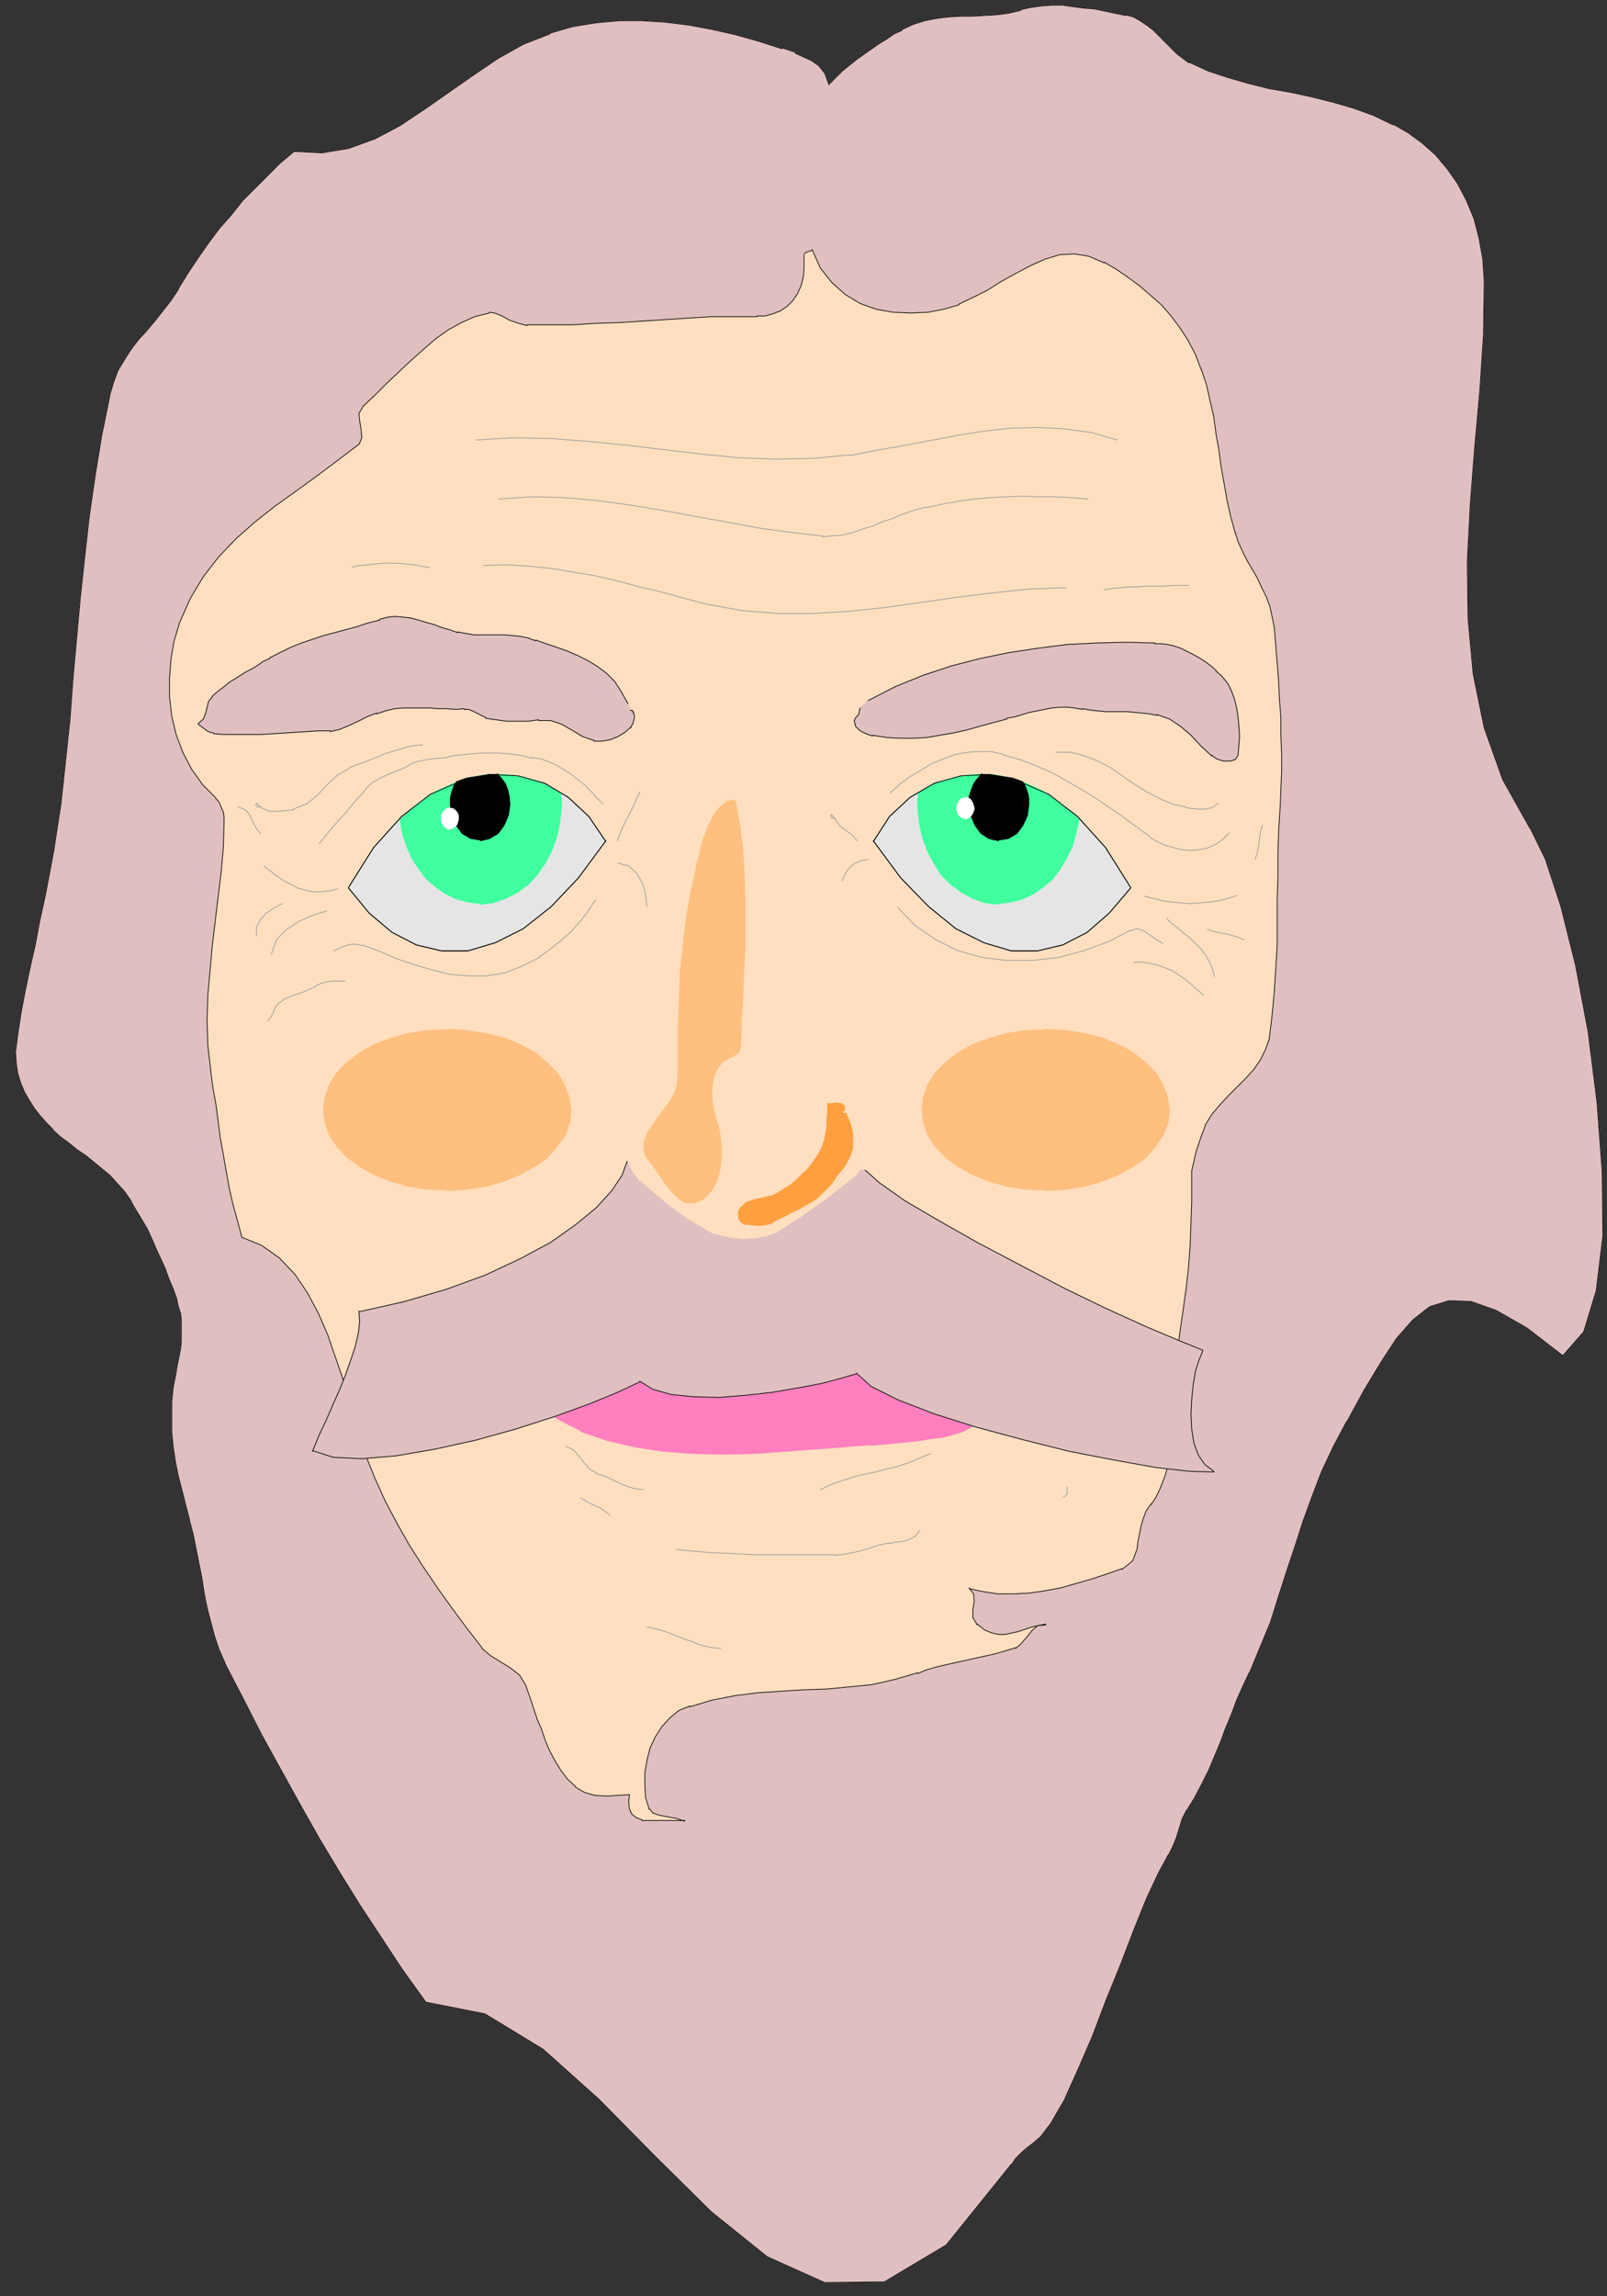 <?xml version="1.0" encoding="UTF-8" standalone="no"?>
<svg
   xmlns:dc="http://purl.org/dc/elements/1.1/"
   xmlns:cc="http://creativecommons.org/ns#"
   xmlns:rdf="http://www.w3.org/1999/02/22-rdf-syntax-ns#"
   xmlns:svg="http://www.w3.org/2000/svg"
   xmlns="http://www.w3.org/2000/svg"
   xmlns:sodipodi="http://sodipodi.sourceforge.net/DTD/sodipodi-0.dtd"
   xmlns:inkscape="http://www.inkscape.org/namespaces/inkscape"
   version="1.0"
   width="76.553mm"
   height="109.361mm"
   id="svg123"
   sodipodi:docname="O21463.WMF">
  <rect width="100%" height="100%" fill="#333333" stroke="none"/>
  <sodipodi:namedview
     pagecolor="#ffffff"
     bordercolor="#666666"
     borderopacity="1"
     objecttolerance="10"
     gridtolerance="10"
     guidetolerance="10"
     inkscape:pageopacity="0"
     inkscape:pageshadow="2"
     inkscape:window-width="640"
     inkscape:window-height="480"
     id="namedview125" />
  <defs
     id="defs3">
    <pattern
       id="WMFhbasepattern"
       patternUnits="userSpaceOnUse"
       width="6"
       height="6"
       x="0"
       y="0" />
  </defs>
  <path
     style="fill:#dfbfbf;fill-rule:evenodd;fill-opacity:1;stroke:#dfbfbf;stroke-width:0.133px;stroke-linecap:round;stroke-linejoin:round;stroke-miterlimit:4;stroke-dasharray:none;stroke-opacity:1;"
     d="  M 140.785,8.77   L 136.672,7.441   L 132.426,6.246   L 128.312,5.315   L 124.066,4.518   L 119.82,3.986   L 115.574,3.721   L 111.461,3.721   L 107.214,4.119   L 103.101,4.784   L 98.988,5.98   L 98.988,6.113   L 94.211,7.973   L 89.699,10.498   L 85.188,13.554   L 80.809,16.61   L 76.43,19.667   L 72.051,22.59   L 67.54,24.982   L 62.763,26.71   L 57.986,27.507   L 52.811,27.241   L 52.811,27.374   L 50.423,29.367   L 48.167,31.626   L 45.911,33.885   L 43.655,36.144   L 41.665,38.669   L 39.542,41.061   L 37.552,43.719   L 35.694,46.376   L 33.836,49.167   L 32.111,51.957   L 32.111,52.09   L 30.784,54.083   L 29.325,55.944   L 27.865,57.804   L 26.406,59.532   L 24.946,61.126   L 23.619,62.854   L 22.425,64.714   L 21.231,66.707   L 20.434,68.833   L 19.771,71.092   L 19.771,71.225   L 18.311,78.401   L 17.117,85.71   L 16.056,93.018   L 15.259,100.194   L 14.463,107.502   L 13.8,114.811   L 13.136,122.12   L 12.606,129.428   L 11.81,136.87   L 11.013,144.311   L 11.013,144.444   L 10.35,148.696   L 9.686,153.081   L 8.89,157.334   L 8.094,161.453   L 7.165,165.705   L 6.369,169.958   L 5.44,174.077   L 4.511,178.462   L 3.715,182.714   L 3.052,187.232   L 3.052,187.365   L 2.787,189.359   L 2.919,191.352   L 3.185,193.212   L 3.715,194.94   L 4.379,196.534   L 5.308,198.129   L 6.236,199.591   L 7.298,200.919   L 8.36,202.115   L 9.554,203.311   L 9.554,203.444   L 10.881,204.64   L 12.34,205.703   L 13.8,206.899   L 15.392,207.962   L 16.852,209.158   L 18.311,210.354   L 19.771,211.55   L 21.098,213.012   L 22.425,214.473   L 23.619,216.201   L 23.619,216.334   L 24.548,217.928   L 25.609,219.656   L 26.538,221.25   L 27.334,222.978   L 28.131,224.838   L 28.927,226.566   L 29.723,228.293   L 30.386,230.154   L 31.182,232.014   L 31.846,233.874   L 31.846,234.007   L 32.111,235.203   L 32.509,236.399   L 32.642,237.595   L 32.642,238.924   L 32.642,240.12   L 32.642,241.449   L 32.509,242.778   L 32.244,244.106   L 31.979,245.435   L 31.713,246.897   L 31.713,247.03   L 31.182,249.687   L 30.917,252.345   L 30.917,255.003   L 30.917,257.793   L 31.182,260.451   L 31.58,263.109   L 32.111,265.766   L 32.775,268.291   L 33.438,270.949   L 34.102,273.474   L 34.102,273.606   L 34.765,276.131   L 35.296,278.789   L 35.827,281.447   L 36.357,284.104   L 36.755,286.762   L 37.286,289.42   L 37.95,291.944   L 38.613,294.469   L 39.409,296.861   L 40.471,299.253   L 40.471,299.386   L 43.788,305.764   L 47.105,312.275   L 50.555,318.521   L 54.005,324.766   L 57.455,330.879   L 61.038,336.859   L 64.753,342.839   L 68.601,348.685   L 72.449,354.532   L 76.563,360.246   L 76.563,360.379   L 87.311,362.505   L 97.793,368.884   L 107.878,377.92   L 117.962,388.152   L 128.047,398.118   L 138.131,406.224   L 148.481,410.875   L 159.229,410.742   L 170.375,404.098   L 182.052,389.613   L 182.052,389.746   L 182.848,388.55   L 183.91,387.487   L 184.971,386.557   L 186.033,385.76   L 187.095,384.83   L 187.095,384.963   L 189.218,382.172   L 191.606,378.053   L 193.994,372.737   L 196.648,366.625   L 199.169,359.981   L 201.823,353.469   L 204.212,347.224   L 206.467,341.643   L 208.59,337.125   L 210.315,333.935   L 210.315,334.068   L 211.112,332.474   L 211.775,330.879   L 212.306,329.152   L 212.837,327.424   L 213.633,325.83   L 213.633,325.962   L 215.092,323.571   L 216.419,321.046   L 217.613,318.654   L 218.675,316.129   L 219.737,313.604   L 220.665,311.08   L 221.727,308.555   L 222.656,306.03   L 223.717,303.638   L 224.911,301.113   L 224.911,301.246   L 226.902,296.462   L 228.76,291.944   L 230.219,287.293   L 231.679,282.775   L 233.138,278.39   L 234.598,273.872   L 236.19,269.487   L 237.915,264.969   L 240.038,260.451   L 242.427,255.933   L 242.427,256.066   L 245.611,250.219   L 248.663,245.169   L 251.45,240.917   L 254.369,237.595   L 257.421,235.203   L 260.871,234.14   L 264.851,234.273   L 269.363,235.868   L 274.936,239.057   L 281.305,243.974   L 281.305,244.106   L 285.153,239.721   L 287.409,232.28   L 288.603,222.446   L 288.471,210.886   L 287.542,198.395   L 285.949,185.771   L 283.694,173.811   L 281.04,163.181   L 278.253,154.676   L 275.467,148.962   L 275.467,149.095   L 270.557,140.325   L 267.24,131.023   L 265.25,121.322   L 264.321,111.356   L 264.188,101.124   L 264.719,90.892   L 265.515,80.527   L 266.444,70.295   L 267.107,60.196   L 267.24,50.496   L 267.24,50.628   L 266.975,46.642   L 266.311,42.921   L 265.382,39.333   L 264.055,36.144   L 262.463,33.088   L 260.605,30.43   L 258.482,27.905   L 256.094,25.779   L 253.573,23.919   L 250.786,22.324   L 250.786,22.457   L 247.204,20.73   L 243.488,19.401   L 239.773,18.338   L 236.058,17.408   L 232.342,16.61   L 228.494,15.946   L 224.779,15.016   L 221.063,13.953   L 217.481,12.757   L 214.031,11.162   L 214.031,11.295   L 212.969,10.498   L 211.908,9.7   L 210.846,8.637   L 209.785,7.574   L 208.723,6.511   L 207.662,5.448   L 206.467,4.518   L 205.273,3.721   L 204.079,3.056   L 202.752,2.658   L 202.752,2.791   L 200.762,2.392   L 198.904,1.993   L 197.046,1.595   L 195.189,1.462   L 193.198,1.196   L 191.341,0.93   L 189.483,0.93   L 187.493,1.063   L 185.635,1.329   L 183.777,1.727   L 183.777,1.86   L 181.521,2.392   L 179.398,2.658   L 177.143,2.791   L 175.02,2.923   L 172.764,2.923   L 170.641,3.056   L 168.518,3.322   L 166.527,3.721   L 164.404,4.385   L 162.414,5.315   L 162.414,5.448   L 160.954,6.113   L 159.627,7.043   L 158.301,7.84   L 156.974,8.77   L 155.647,9.7   L 154.32,10.631   L 152.993,11.694   L 151.666,12.757   L 150.472,13.953   L 149.278,15.149   L 149.278,15.282   L 148.481,13.155   L 147.42,11.827   L 146.093,10.896   L 144.633,10.232   L 143.174,9.568  z "
     id="path5" />
  <path
     style="fill:none;stroke:#000000;stroke-width:0.133px;stroke-linecap:round;stroke-linejoin:round;stroke-miterlimit:4;stroke-dasharray:none;stroke-opacity:1;"
     d="  M 140.785,8.77   L 136.672,7.441   L 132.426,6.246   L 128.312,5.315   L 124.066,4.518   L 119.82,3.986   L 115.574,3.721   L 111.461,3.721   L 107.214,4.119   L 103.101,4.784   L 98.988,5.98   L 98.988,6.113   L 94.211,7.973   L 89.699,10.498   L 85.188,13.554   L 80.809,16.61   L 76.43,19.667   L 72.051,22.59   L 67.54,24.982   L 62.763,26.71   L 57.986,27.507   L 52.811,27.241   L 52.811,27.374   L 50.423,29.367   L 48.167,31.626   L 45.911,33.885   L 43.655,36.144   L 41.665,38.669   L 39.542,41.061   L 37.552,43.719   L 35.694,46.376   L 33.836,49.167   L 32.111,51.957   L 32.111,52.09   L 30.784,54.083   L 29.325,55.944   L 27.865,57.804   L 26.406,59.532   L 24.946,61.126   L 23.619,62.854   L 22.425,64.714   L 21.231,66.707   L 20.434,68.833   L 19.771,71.092   L 19.771,71.225   L 18.311,78.401   L 17.117,85.71   L 16.056,93.018   L 15.259,100.194   L 14.463,107.502   L 13.8,114.811   L 13.136,122.12   L 12.606,129.428   L 11.81,136.87   L 11.013,144.311   L 11.013,144.444   L 10.35,148.696   L 9.686,153.081   L 8.89,157.334   L 8.094,161.453   L 7.165,165.705   L 6.369,169.958   L 5.44,174.077   L 4.511,178.462   L 3.715,182.714   L 3.052,187.232   L 3.052,187.365   L 2.787,189.359   L 2.919,191.352   L 3.185,193.212   L 3.715,194.94   L 4.379,196.534   L 5.308,198.129   L 6.236,199.591   L 7.298,200.919   L 8.36,202.115   L 9.554,203.311   L 9.554,203.444   L 10.881,204.64   L 12.34,205.703   L 13.8,206.899   L 15.392,207.962   L 16.852,209.158   L 18.311,210.354   L 19.771,211.55   L 21.098,213.012   L 22.425,214.473   L 23.619,216.201   L 23.619,216.334   L 24.548,217.928   L 25.609,219.656   L 26.538,221.25   L 27.334,222.978   L 28.131,224.838   L 28.927,226.566   L 29.723,228.293   L 30.386,230.154   L 31.182,232.014   L 31.846,233.874   L 31.846,234.007   L 32.111,235.203   L 32.509,236.399   L 32.642,237.595   L 32.642,238.924   L 32.642,240.12   L 32.642,241.449   L 32.509,242.778   L 32.244,244.106   L 31.979,245.435   L 31.713,246.897   L 31.713,247.03   L 31.182,249.687   L 30.917,252.345   L 30.917,255.003   L 30.917,257.793   L 31.182,260.451   L 31.58,263.109   L 32.111,265.766   L 32.775,268.291   L 33.438,270.949   L 34.102,273.474   L 34.102,273.606   L 34.765,276.131   L 35.296,278.789   L 35.827,281.447   L 36.357,284.104   L 36.755,286.762   L 37.286,289.42   L 37.95,291.944   L 38.613,294.469   L 39.409,296.861   L 40.471,299.253   L 40.471,299.386   L 43.788,305.764   L 47.105,312.275   L 50.555,318.521   L 54.005,324.766   L 57.455,330.879   L 61.038,336.859   L 64.753,342.839   L 68.601,348.685   L 72.449,354.532   L 76.563,360.246   L 76.563,360.379   L 87.311,362.505   L 97.793,368.884   L 107.878,377.92   L 117.962,388.152   L 128.047,398.118   L 138.131,406.224   L 148.481,410.875   L 159.229,410.742   L 170.375,404.098   L 182.052,389.613   L 182.052,389.746   L 182.848,388.55   L 183.91,387.487   L 184.971,386.557   L 186.033,385.76   L 187.095,384.83   L 187.095,384.963   L 189.218,382.172   L 191.606,378.053   L 193.994,372.737   L 196.648,366.625   L 199.169,359.981   L 201.823,353.469   L 204.212,347.224   L 206.467,341.643   L 208.59,337.125   L 210.315,333.935   L 210.315,334.068   L 211.112,332.474   L 211.775,330.879   L 212.306,329.152   L 212.837,327.424   L 213.633,325.83   L 213.633,325.962   L 215.092,323.571   L 216.419,321.046   L 217.613,318.654   L 218.675,316.129   L 219.737,313.604   L 220.665,311.08   L 221.727,308.555   L 222.656,306.03   L 223.717,303.638   L 224.911,301.113   L 224.911,301.246   L 226.902,296.462   L 228.76,291.944   L 230.219,287.293   L 231.679,282.775   L 233.138,278.39   L 234.598,273.872   L 236.19,269.487   L 237.915,264.969   L 240.038,260.451   L 242.427,255.933   L 242.427,256.066   L 245.611,250.219   L 248.663,245.169   L 251.45,240.917   L 254.369,237.595   L 257.421,235.203   L 260.871,234.14   L 264.851,234.273   L 269.363,235.868   L 274.936,239.057   L 281.305,243.974   L 281.305,244.106   L 285.153,239.721   L 287.409,232.28   L 288.603,222.446   L 288.471,210.886   L 287.542,198.395   L 285.949,185.771   L 283.694,173.811   L 281.04,163.181   L 278.253,154.676   L 275.467,148.962   L 275.467,149.095   L 270.557,140.325   L 267.24,131.023   L 265.25,121.322   L 264.321,111.356   L 264.188,101.124   L 264.719,90.892   L 265.515,80.527   L 266.444,70.295   L 267.107,60.196   L 267.24,50.496   L 267.24,50.628   L 266.975,46.642   L 266.311,42.921   L 265.382,39.333   L 264.055,36.144   L 262.463,33.088   L 260.605,30.43   L 258.482,27.905   L 256.094,25.779   L 253.573,23.919   L 250.786,22.324   L 250.786,22.457   L 247.204,20.73   L 243.488,19.401   L 239.773,18.338   L 236.058,17.408   L 232.342,16.61   L 228.494,15.946   L 224.779,15.016   L 221.063,13.953   L 217.481,12.757   L 214.031,11.162   L 214.031,11.295   L 212.969,10.498   L 211.908,9.7   L 210.846,8.637   L 209.785,7.574   L 208.723,6.511   L 207.662,5.448   L 206.467,4.518   L 205.273,3.721   L 204.079,3.056   L 202.752,2.658   L 202.752,2.791   L 200.762,2.392   L 198.904,1.993   L 197.046,1.595   L 195.189,1.462   L 193.198,1.196   L 191.341,0.93   L 189.483,0.93   L 187.493,1.063   L 185.635,1.329   L 183.777,1.727   L 183.777,1.86   L 181.521,2.392   L 179.398,2.658   L 177.143,2.791   L 175.02,2.923   L 172.764,2.923   L 170.641,3.056   L 168.518,3.322   L 166.527,3.721   L 164.404,4.385   L 162.414,5.315   L 162.414,5.448   L 160.954,6.113   L 159.627,7.043   L 158.301,7.84   L 156.974,8.77   L 155.647,9.7   L 154.32,10.631   L 152.993,11.694   L 151.666,12.757   L 150.472,13.953   L 149.278,15.149   L 149.278,15.282   L 148.481,13.155   L 147.42,11.827   L 146.093,10.896   L 144.633,10.232   L 143.174,9.568  "
     id="path7" />
  <path
     style="fill:#ffdfbf;fill-rule:evenodd;fill-opacity:1;stroke:#ffdfbf;stroke-width:0.133px;stroke-linecap:round;stroke-linejoin:round;stroke-miterlimit:4;stroke-dasharray:none;stroke-opacity:1;"
     d="  M 144.766,45.978   L 144.766,47.971   L 144.633,49.831   L 144.235,51.426   L 143.572,52.888   L 142.776,54.083   L 141.714,55.147   L 140.52,55.944   L 139.193,56.475   L 137.733,56.874   L 136.274,56.874   L 136.274,57.007   L 132.028,57.007   L 127.914,57.007   L 123.801,57.273   L 119.687,57.538   L 115.574,57.804   L 111.461,58.07   L 107.214,58.203   L 103.101,58.469   L 98.988,58.469   L 94.874,58.469   L 94.874,58.601   L 93.415,58.203   L 91.822,57.671   L 90.363,56.874   L 89.036,56.342   L 88.107,56.21   L 88.107,56.342   L 85.453,57.007   L 83.065,58.07   L 80.676,59.399   L 78.42,60.993   L 76.297,62.854   L 74.042,64.847   L 71.919,66.84   L 69.663,68.966   L 67.54,71.092   L 65.284,73.219   L 65.284,73.352   L 64.621,74.415   L 64.753,75.743   L 65.019,77.338   L 65.151,78.8   L 64.753,79.73   L 64.753,79.863   L 60.905,82.786   L 57.19,85.577   L 53.342,88.367   L 49.626,91.025   L 45.911,93.948   L 42.594,96.872   L 39.409,100.194   L 36.623,103.782   L 34.234,107.768   L 32.244,112.286   L 32.244,112.419   L 31.315,115.475   L 30.784,118.665   L 30.519,121.987   L 30.519,125.442   L 30.917,128.897   L 31.713,132.219   L 32.907,135.408   L 34.5,138.464   L 36.49,141.255   L 38.879,143.647   L 38.879,143.78   L 39.409,144.311   L 39.807,145.241   L 40.205,146.171   L 40.338,147.102   L 40.338,148.165   L 40.338,148.298   L 40.205,152.683   L 39.807,157.068   L 39.277,161.453   L 38.746,165.838   L 38.215,170.223   L 37.817,174.741   L 37.419,179.127   L 37.286,183.645   L 37.419,188.163   L 37.95,192.681   L 37.95,192.813   L 38.348,195.87   L 38.879,198.793   L 39.277,201.85   L 39.675,204.906   L 40.205,207.829   L 40.736,210.886   L 41.267,213.809   L 41.93,216.732   L 42.727,219.656   L 43.523,222.579   L 43.523,222.712   L 47.105,224.174   L 50.29,226.433   L 53.076,229.356   L 55.332,232.678   L 57.323,236.399   L 59.048,240.386   L 60.507,244.638   L 61.967,248.89   L 63.161,253.275   L 64.355,257.528   L 64.355,257.66   L 65.815,261.913   L 67.54,266.165   L 69.397,270.284   L 71.521,274.271   L 73.776,278.257   L 76.165,281.978   L 78.686,285.699   L 81.34,289.42   L 83.993,293.007   L 86.78,296.595   L 86.78,296.728   L 88.372,298.057   L 90.097,299.12   L 91.822,300.183   L 93.547,301.512   L 94.741,303.505   L 94.741,303.638   L 95.405,305.498   L 96.068,307.492   L 96.732,309.485   L 97.528,311.345   L 98.191,313.339   L 98.988,315.199   L 99.916,316.926   L 100.978,318.654   L 102.172,320.248   L 103.632,321.577   L 103.632,321.71   L 105.224,322.64   L 107.082,323.172   L 109.205,323.305   L 111.195,323.172   L 113.318,323.039   L 113.318,323.172   L 113.186,324.368   L 113.318,325.564   L 113.716,326.494   L 114.512,327.158   L 115.574,327.557   L 115.574,327.69   L 117.034,327.69   L 118.626,327.69   L 120.085,327.69   L 121.678,327.69   L 123.27,327.69   L 123.27,327.823   L 121.678,327.291   L 120.218,327.025   L 118.759,326.76   L 117.564,326.361   L 116.901,325.564   L 116.901,325.697   L 116.237,323.571   L 116.105,321.312   L 116.105,319.053   L 116.503,316.793   L 117.034,314.667   L 117.962,312.674   L 119.157,310.814   L 120.616,309.219   L 122.209,307.89   L 124.199,307.093   L 124.199,307.226   L 128.18,306.03   L 132.293,305.233   L 136.406,304.701   L 140.52,304.435   L 144.633,304.17   L 148.747,304.037   L 152.993,303.638   L 156.974,303.239   L 161.087,302.309   L 165.2,301.113   L 165.2,301.246   L 166.793,300.582   L 168.65,300.05   L 170.375,299.652   L 172.1,299.253   L 173.958,298.854   L 175.683,298.456   L 177.541,298.057   L 179.266,297.658   L 181.123,297.127   L 182.848,296.595   L 182.848,296.728   L 183.777,295.931   L 184.839,294.735   L 185.768,293.539   L 186.829,292.609   L 188.289,292.343   L 188.289,292.476   L 186.962,292.609   L 185.768,292.875   L 184.573,293.273   L 183.379,293.672   L 182.185,293.938   L 180.991,294.203   L 179.796,294.203   L 178.602,293.938   L 177.275,293.406   L 175.948,292.343   L 175.948,292.476   L 175.152,291.147   L 175.152,289.685   L 175.418,288.224   L 175.285,286.895   L 174.489,285.832   L 174.489,285.965   L 177.01,286.496   L 179.664,286.895   L 182.45,286.895   L 185.237,286.762   L 188.023,286.363   L 190.943,285.832   L 193.729,285.034   L 196.516,284.237   L 199.302,283.307   L 201.956,282.377   L 201.956,282.51   L 203.017,281.712   L 203.946,280.915   L 204.344,279.852   L 204.742,278.789   L 204.875,277.46   L 205.14,276.264   L 205.406,274.802   L 205.804,273.474   L 206.335,272.012   L 207.264,270.683   L 207.264,270.816   L 208.06,269.62   L 208.723,268.291   L 209.254,266.962   L 209.785,265.633   L 210.183,264.172   L 210.448,262.71   L 210.846,261.248   L 211.112,259.787   L 211.51,258.325   L 211.908,256.863   L 211.908,256.996   L 212.04,255.534   L 211.775,254.206   L 211.244,252.877   L 210.979,251.681   L 210.846,250.485   L 210.846,250.618   L 211.377,246.631   L 212.04,242.778   L 212.571,238.924   L 213.102,235.203   L 213.633,231.35   L 214.031,227.629   L 214.296,223.908   L 214.429,220.055   L 214.562,216.201   L 214.562,212.347   L 214.562,212.48   L 214.562,210.753   L 214.96,209.025   L 215.358,207.298   L 215.888,205.703   L 216.419,204.109   L 216.419,204.241   L 217.083,202.381   L 218.144,200.654   L 219.471,199.059   L 221.063,197.332   L 222.656,195.737   L 224.248,194.142   L 225.708,192.548   L 226.902,190.82   L 227.831,188.96   L 228.494,187.1   L 228.494,187.232   L 229.025,182.847   L 229.423,178.595   L 229.688,174.476   L 229.954,170.223   L 229.954,166.104   L 229.954,161.985   L 230.086,157.732   L 230.086,153.613   L 230.219,149.494   L 230.484,145.241   L 230.484,145.374   L 230.617,142.052   L 230.75,138.863   L 230.75,135.674   L 230.617,132.352   L 230.617,129.162   L 230.352,125.84   L 230.219,122.651   L 229.954,119.329   L 229.688,116.14   L 229.423,112.818   L 229.423,112.951   L 229.025,110.957   L 228.627,109.097   L 227.963,107.37   L 227.167,105.775   L 226.371,104.048   L 225.442,102.453   L 224.513,100.858   L 223.717,99.264   L 222.921,97.536   L 222.39,95.809   L 222.39,95.942   L 221.594,93.018   L 220.931,90.095   L 220.4,87.038   L 219.869,84.115   L 219.471,81.059   L 218.94,78.135   L 218.542,75.079   L 217.879,72.156   L 217.215,69.232   L 216.287,66.442   L 216.287,66.574   L 215.225,63.784   L 213.898,61.259   L 212.439,59   L 210.846,56.874   L 209.121,54.881   L 207.131,53.153   L 205.14,51.426   L 203.15,49.964   L 201.027,48.502   L 198.771,47.174   L 198.771,47.306   L 195.985,46.11   L 193.464,45.712   L 190.81,45.845   L 188.156,46.642   L 185.502,47.838   L 182.981,49.167   L 180.327,50.628   L 177.806,52.223   L 175.152,53.552   L 172.631,54.748   L 172.631,54.881   L 169.845,55.678   L 167.058,56.21   L 164.006,56.342   L 160.822,56.21   L 157.77,55.678   L 154.851,54.615   L 152.197,53.02   L 149.808,50.894   L 147.685,48.237   L 146.226,44.915   L 146.226,45.047   L 145.828,45.18   L 145.429,45.313   L 145.164,45.446   L 144.899,45.579   L 144.766,45.845  z "
     id="path9" />
  <path
     style="fill:none;stroke:#000000;stroke-width:0.133px;stroke-linecap:round;stroke-linejoin:round;stroke-miterlimit:4;stroke-dasharray:none;stroke-opacity:1;"
     d="  M 144.766,45.978   L 144.766,47.971   L 144.633,49.831   L 144.235,51.426   L 143.572,52.888   L 142.776,54.083   L 141.714,55.147   L 140.52,55.944   L 139.193,56.475   L 137.733,56.874   L 136.274,56.874   L 136.274,57.007   L 132.028,57.007   L 127.914,57.007   L 123.801,57.273   L 119.687,57.538   L 115.574,57.804   L 111.461,58.07   L 107.214,58.203   L 103.101,58.469   L 98.988,58.469   L 94.874,58.469   L 94.874,58.601   L 93.415,58.203   L 91.822,57.671   L 90.363,56.874   L 89.036,56.342   L 88.107,56.21   L 88.107,56.342   L 85.453,57.007   L 83.065,58.07   L 80.676,59.399   L 78.42,60.993   L 76.297,62.854   L 74.042,64.847   L 71.919,66.84   L 69.663,68.966   L 67.54,71.092   L 65.284,73.219   L 65.284,73.352   L 64.621,74.415   L 64.753,75.743   L 65.019,77.338   L 65.151,78.8   L 64.753,79.73   L 64.753,79.863   L 60.905,82.786   L 57.19,85.577   L 53.342,88.367   L 49.626,91.025   L 45.911,93.948   L 42.594,96.872   L 39.409,100.194   L 36.623,103.782   L 34.234,107.768   L 32.244,112.286   L 32.244,112.419   L 31.315,115.475   L 30.784,118.665   L 30.519,121.987   L 30.519,125.442   L 30.917,128.897   L 31.713,132.219   L 32.907,135.408   L 34.5,138.464   L 36.49,141.255   L 38.879,143.647   L 38.879,143.78   L 39.409,144.311   L 39.807,145.241   L 40.205,146.171   L 40.338,147.102   L 40.338,148.165   L 40.338,148.298   L 40.205,152.683   L 39.807,157.068   L 39.277,161.453   L 38.746,165.838   L 38.215,170.223   L 37.817,174.741   L 37.419,179.127   L 37.286,183.645   L 37.419,188.163   L 37.95,192.681   L 37.95,192.813   L 38.348,195.87   L 38.879,198.793   L 39.277,201.85   L 39.675,204.906   L 40.205,207.829   L 40.736,210.886   L 41.267,213.809   L 41.93,216.732   L 42.727,219.656   L 43.523,222.579   L 43.523,222.712   L 47.105,224.174   L 50.29,226.433   L 53.076,229.356   L 55.332,232.678   L 57.323,236.399   L 59.048,240.386   L 60.507,244.638   L 61.967,248.89   L 63.161,253.275   L 64.355,257.528   L 64.355,257.66   L 65.815,261.913   L 67.54,266.165   L 69.397,270.284   L 71.521,274.271   L 73.776,278.257   L 76.165,281.978   L 78.686,285.699   L 81.34,289.42   L 83.993,293.007   L 86.78,296.595   L 86.78,296.728   L 88.372,298.057   L 90.097,299.12   L 91.822,300.183   L 93.547,301.512   L 94.741,303.505   L 94.741,303.638   L 95.405,305.498   L 96.068,307.492   L 96.732,309.485   L 97.528,311.345   L 98.191,313.339   L 98.988,315.199   L 99.916,316.926   L 100.978,318.654   L 102.172,320.248   L 103.632,321.577   L 103.632,321.71   L 105.224,322.64   L 107.082,323.172   L 109.205,323.305   L 111.195,323.172   L 113.318,323.039   L 113.318,323.172   L 113.186,324.368   L 113.318,325.564   L 113.716,326.494   L 114.512,327.158   L 115.574,327.557   L 115.574,327.69   L 117.034,327.69   L 118.626,327.69   L 120.085,327.69   L 121.678,327.69   L 123.27,327.69   L 123.27,327.823   L 121.678,327.291   L 120.218,327.025   L 118.759,326.76   L 117.564,326.361   L 116.901,325.564   L 116.901,325.697   L 116.237,323.571   L 116.105,321.312   L 116.105,319.053   L 116.503,316.793   L 117.034,314.667   L 117.962,312.674   L 119.157,310.814   L 120.616,309.219   L 122.209,307.89   L 124.199,307.093   L 124.199,307.226   L 128.18,306.03   L 132.293,305.233   L 136.406,304.701   L 140.52,304.435   L 144.633,304.17   L 148.747,304.037   L 152.993,303.638   L 156.974,303.239   L 161.087,302.309   L 165.2,301.113   L 165.2,301.246   L 166.793,300.582   L 168.65,300.05   L 170.375,299.652   L 172.1,299.253   L 173.958,298.854   L 175.683,298.456   L 177.541,298.057   L 179.266,297.658   L 181.123,297.127   L 182.848,296.595   L 182.848,296.728   L 183.777,295.931   L 184.839,294.735   L 185.768,293.539   L 186.829,292.609   L 188.289,292.343   L 188.289,292.476   L 186.962,292.609   L 185.768,292.875   L 184.573,293.273   L 183.379,293.672   L 182.185,293.938   L 180.991,294.203   L 179.796,294.203   L 178.602,293.938   L 177.275,293.406   L 175.948,292.343   L 175.948,292.476   L 175.152,291.147   L 175.152,289.685   L 175.418,288.224   L 175.285,286.895   L 174.489,285.832   L 174.489,285.965   L 177.01,286.496   L 179.664,286.895   L 182.45,286.895   L 185.237,286.762   L 188.023,286.363   L 190.943,285.832   L 193.729,285.034   L 196.516,284.237   L 199.302,283.307   L 201.956,282.377   L 201.956,282.51   L 203.017,281.712   L 203.946,280.915   L 204.344,279.852   L 204.742,278.789   L 204.875,277.46   L 205.14,276.264   L 205.406,274.802   L 205.804,273.474   L 206.335,272.012   L 207.264,270.683   L 207.264,270.816   L 208.06,269.62   L 208.723,268.291   L 209.254,266.962   L 209.785,265.633   L 210.183,264.172   L 210.448,262.71   L 210.846,261.248   L 211.112,259.787   L 211.51,258.325   L 211.908,256.863   L 211.908,256.996   L 212.04,255.534   L 211.775,254.206   L 211.244,252.877   L 210.979,251.681   L 210.846,250.485   L 210.846,250.618   L 211.377,246.631   L 212.04,242.778   L 212.571,238.924   L 213.102,235.203   L 213.633,231.35   L 214.031,227.629   L 214.296,223.908   L 214.429,220.055   L 214.562,216.201   L 214.562,212.347   L 214.562,212.48   L 214.562,210.753   L 214.96,209.025   L 215.358,207.298   L 215.888,205.703   L 216.419,204.109   L 216.419,204.241   L 217.083,202.381   L 218.144,200.654   L 219.471,199.059   L 221.063,197.332   L 222.656,195.737   L 224.248,194.142   L 225.708,192.548   L 226.902,190.82   L 227.831,188.96   L 228.494,187.1   L 228.494,187.232   L 229.025,182.847   L 229.423,178.595   L 229.688,174.476   L 229.954,170.223   L 229.954,166.104   L 229.954,161.985   L 230.086,157.732   L 230.086,153.613   L 230.219,149.494   L 230.484,145.241   L 230.484,145.374   L 230.617,142.052   L 230.75,138.863   L 230.75,135.674   L 230.617,132.352   L 230.617,129.162   L 230.352,125.84   L 230.219,122.651   L 229.954,119.329   L 229.688,116.14   L 229.423,112.818   L 229.423,112.951   L 229.025,110.957   L 228.627,109.097   L 227.963,107.37   L 227.167,105.775   L 226.371,104.048   L 225.442,102.453   L 224.513,100.858   L 223.717,99.264   L 222.921,97.536   L 222.39,95.809   L 222.39,95.942   L 221.594,93.018   L 220.931,90.095   L 220.4,87.038   L 219.869,84.115   L 219.471,81.059   L 218.94,78.135   L 218.542,75.079   L 217.879,72.156   L 217.215,69.232   L 216.287,66.442   L 216.287,66.574   L 215.225,63.784   L 213.898,61.259   L 212.439,59   L 210.846,56.874   L 209.121,54.881   L 207.131,53.153   L 205.14,51.426   L 203.15,49.964   L 201.027,48.502   L 198.771,47.174   L 198.771,47.306   L 195.985,46.11   L 193.464,45.712   L 190.81,45.845   L 188.156,46.642   L 185.502,47.838   L 182.981,49.167   L 180.327,50.628   L 177.806,52.223   L 175.152,53.552   L 172.631,54.748   L 172.631,54.881   L 169.845,55.678   L 167.058,56.21   L 164.006,56.342   L 160.822,56.21   L 157.77,55.678   L 154.851,54.615   L 152.197,53.02   L 149.808,50.894   L 147.685,48.237   L 146.226,44.915   L 146.226,45.047   L 145.828,45.18   L 145.429,45.313   L 145.164,45.446   L 144.899,45.579   L 144.766,45.845  "
     id="path11" />
  <path
     style="fill:#ff7fbf;fill-rule:evenodd;fill-opacity:1;stroke:#ff7fbf;stroke-width:0.133px;stroke-linecap:round;stroke-linejoin:round;stroke-miterlimit:4;stroke-dasharray:none;stroke-opacity:1;"
     d="  M 155.249,241.316   L 150.472,240.651   L 145.429,239.854   L 139.989,239.19   L 134.416,238.658   L 128.71,238.26   L 123.137,238.392   L 117.697,239.057   L 112.522,240.253   L 107.745,242.246   L 103.366,245.037   L 103.366,245.169   L 101.243,246.897   L 99.651,248.492   L 98.457,249.82   L 97.793,251.016   L 97.661,252.212   L 98.059,253.275   L 98.855,254.338   L 100.182,255.269   L 102.172,256.332   L 104.561,257.528   L 104.561,257.66   L 109.205,259.255   L 114.247,260.451   L 119.422,261.248   L 124.862,261.647   L 130.303,261.78   L 135.876,261.647   L 141.316,261.248   L 146.756,260.85   L 151.931,260.451   L 156.841,260.052   L 156.841,260.185   L 159.627,259.919   L 162.414,259.654   L 165.068,259.388   L 167.456,258.989   L 169.712,258.724   L 171.702,258.192   L 173.427,257.66   L 174.887,256.863   L 175.948,255.933   L 176.745,254.87   L 176.745,255.003   L 177.541,252.478   L 177.673,250.485   L 177.01,248.624   L 175.683,247.03   L 173.56,245.568   L 170.906,244.372   L 167.722,243.442   L 164.006,242.512   L 159.893,241.847   L 155.249,241.183  z "
     id="path13" />
  <path
     style="fill:#dfbfbf;fill-rule:evenodd;fill-opacity:1;stroke:#dfbfbf;stroke-width:0.133px;stroke-linecap:round;stroke-linejoin:round;stroke-miterlimit:4;stroke-dasharray:none;stroke-opacity:1;"
     d="  M 155.779,210.62   L 158.301,212.879   L 162.812,216.068   L 168.916,219.656   L 175.948,223.642   L 183.777,227.762   L 191.606,231.881   L 199.302,235.602   L 206.335,238.791   L 212.306,241.316   L 216.552,243.043   L 216.552,243.176   L 215.888,244.771   L 215.225,246.897   L 214.827,249.289   L 214.562,251.946   L 214.429,254.604   L 214.562,257.262   L 214.96,259.787   L 215.756,261.913   L 216.95,263.64   L 218.542,264.836   L 218.542,264.969   L 214.163,264.836   L 208.192,264.172   L 200.762,262.843   L 192.535,261.248   L 184.043,259.122   L 175.683,256.863   L 168.12,254.471   L 161.618,251.946   L 156.841,249.555   L 154.187,247.163   L 154.187,247.296   L 151.401,248.093   L 147.951,249.023   L 143.704,249.82   L 139.06,250.618   L 134.283,251.149   L 129.507,251.548   L 124.862,251.415   L 120.882,251.016   L 117.564,250.086   L 115.176,248.624   L 115.176,248.757   L 111.195,250.618   L 106.02,252.744   L 99.784,255.003   L 92.751,257.262   L 85.586,259.255   L 78.288,260.85   L 71.388,262.046   L 65.151,262.577   L 59.976,262.311   L 56.261,261.115   L 56.261,261.248   L 57.455,258.325   L 58.782,255.534   L 59.976,252.744   L 61.171,250.086   L 62.232,247.428   L 63.161,244.771   L 63.957,242.379   L 64.488,240.12   L 64.753,237.994   L 64.621,236.001   L 64.621,236.133   L 72.847,234.273   L 80.544,232.014   L 87.443,229.489   L 93.68,226.566   L 99.12,223.642   L 103.632,220.453   L 107.347,217.397   L 110.134,214.341   L 111.991,211.55   L 112.92,209.025  z "
     id="path15" />
  <path
     style="fill:none;stroke:#000000;stroke-width:0.133px;stroke-linecap:round;stroke-linejoin:round;stroke-miterlimit:4;stroke-dasharray:none;stroke-opacity:1;"
     d="  M 155.779,210.62   L 158.301,212.879   L 162.812,216.068   L 168.916,219.656   L 175.948,223.642   L 183.777,227.762   L 191.606,231.881   L 199.302,235.602   L 206.335,238.791   L 212.306,241.316   L 216.552,243.043   L 216.552,243.176   L 215.888,244.771   L 215.225,246.897   L 214.827,249.289   L 214.562,251.946   L 214.429,254.604   L 214.562,257.262   L 214.96,259.787   L 215.756,261.913   L 216.95,263.64   L 218.542,264.836   L 218.542,264.969   L 214.163,264.836   L 208.192,264.172   L 200.762,262.843   L 192.535,261.248   L 184.043,259.122   L 175.683,256.863   L 168.12,254.471   L 161.618,251.946   L 156.841,249.555   L 154.187,247.163   L 154.187,247.296   L 151.401,248.093   L 147.951,249.023   L 143.704,249.82   L 139.06,250.618   L 134.283,251.149   L 129.507,251.548   L 124.862,251.415   L 120.882,251.016   L 117.564,250.086   L 115.176,248.624   L 115.176,248.757   L 111.195,250.618   L 106.02,252.744   L 99.784,255.003   L 92.751,257.262   L 85.586,259.255   L 78.288,260.85   L 71.388,262.046   L 65.151,262.577   L 59.976,262.311   L 56.261,261.115   L 56.261,261.248   L 57.455,258.325   L 58.782,255.534   L 59.976,252.744   L 61.171,250.086   L 62.232,247.428   L 63.161,244.771   L 63.957,242.379   L 64.488,240.12   L 64.753,237.994   L 64.621,236.001   L 64.621,236.133   L 72.847,234.273   L 80.544,232.014   L 87.443,229.489   L 93.68,226.566   L 99.12,223.642   L 103.632,220.453   L 107.347,217.397   L 110.134,214.341   L 111.991,211.55   L 112.92,209.025  "
     id="path17" />
  <path
     style="fill:#ffdfbf;fill-rule:evenodd;fill-opacity:1;stroke:#ffdfbf;stroke-width:0.133px;stroke-linecap:round;stroke-linejoin:round;stroke-miterlimit:4;stroke-dasharray:none;stroke-opacity:1;"
     d="  M 151.135,171.021   L 151.799,174.21   L 152.197,177.532   L 152.329,180.721   L 152.329,183.91   L 152.064,186.834   L 151.799,189.491   L 151.666,191.75   L 151.533,193.744   L 151.666,195.205   L 151.931,196.003   L 151.931,196.136   L 153.656,196.534   L 154.983,197.597   L 155.912,199.059   L 156.443,200.919   L 156.708,203.045   L 156.576,205.172   L 156.177,207.165   L 155.647,208.892   L 154.983,210.354   L 154.187,211.417   L 154.187,211.55   L 153.126,212.214   L 151.931,213.277   L 150.472,214.341   L 148.879,215.669   L 147.154,216.865   L 145.429,218.061   L 143.837,219.257   L 142.245,220.187   L 141.051,220.985   L 139.989,221.649   L 139.989,221.782   L 139.06,222.048   L 138.131,222.446   L 137.203,222.579   L 136.008,222.845   L 134.947,222.845   L 133.753,222.978   L 132.558,222.845   L 131.364,222.712   L 130.17,222.446   L 128.976,222.048   L 128.976,222.181   L 127.649,221.649   L 126.455,220.852   L 124.995,220.055   L 123.535,219.124   L 122.076,218.061   L 120.616,216.998   L 119.157,215.802   L 117.697,214.606   L 116.37,213.41   L 115.176,212.347   L 115.176,212.48   L 114.114,211.151   L 113.318,209.69   L 112.787,208.228   L 112.389,206.633   L 112.389,204.906   L 112.522,203.311   L 113.053,201.717   L 113.716,200.255   L 114.645,198.926   L 115.972,197.863   L 115.972,197.996   L 116.768,197.199   L 117.432,196.003   L 117.962,194.408   L 118.493,192.548   L 118.759,190.422   L 119.024,188.163   L 119.024,185.638   L 119.157,182.98   L 119.024,180.19   L 119.024,177.399   L 119.024,177.532   L 119.024,174.343   L 119.157,170.888   L 119.687,167.167   L 120.218,163.313   L 121.014,159.46   L 121.943,155.606   L 122.872,152.151   L 124.066,149.095   L 125.128,146.703   L 126.322,144.843   L 126.322,144.976   L 127.251,142.982   L 128.578,141.255   L 130.303,139.66   L 132.293,138.464   L 134.416,137.8   L 136.672,137.534   L 138.928,137.933   L 141.051,139.129   L 143.041,141.122   L 144.633,143.912  z "
     id="path19" />
  <path
     style="fill:#e5e5e5;fill-rule:evenodd;fill-opacity:1;stroke:#e5e5e5;stroke-width:0.133px;stroke-linecap:round;stroke-linejoin:round;stroke-miterlimit:4;stroke-dasharray:none;stroke-opacity:1;"
     d="  M 157.239,151.487   L 160.158,146.969   L 163.874,143.514   L 168.252,140.989   L 173.029,139.66   L 178.204,139.394   L 183.379,140.59   L 188.819,142.982   L 193.994,146.969   L 199.037,152.55   L 203.548,159.726   L 203.548,159.858   L 199.7,164.376   L 195.719,167.831   L 191.341,170.09   L 186.829,171.154   L 182.052,171.154   L 177.143,169.692   L 172.1,167.167   L 167.191,163.181   L 162.149,157.998   L 157.239,151.354  z "
     id="path21" />
  <path
     style="fill:none;stroke:#000000;stroke-width:0.133px;stroke-linecap:round;stroke-linejoin:round;stroke-miterlimit:4;stroke-dasharray:none;stroke-opacity:1;"
     d="  M 157.239,151.487   L 160.158,146.969   L 163.874,143.514   L 168.252,140.989   L 173.029,139.66   L 178.204,139.394   L 183.379,140.59   L 188.819,142.982   L 193.994,146.969   L 199.037,152.55   L 203.548,159.726   L 203.548,159.858   L 199.7,164.376   L 195.719,167.831   L 191.341,170.09   L 186.829,171.154   L 182.052,171.154   L 177.143,169.692   L 172.1,167.167   L 167.191,163.181   L 162.149,157.998   L 157.239,151.354  "
     id="path23" />
  <path
     style="fill:#3fff9f;fill-rule:evenodd;fill-opacity:1;stroke:#3fff9f;stroke-width:0.133px;stroke-linecap:round;stroke-linejoin:round;stroke-miterlimit:4;stroke-dasharray:none;stroke-opacity:1;"
     d="  M 194.26,147.633   L 193.729,150.025   L 193.066,152.417   L 192.004,154.543   L 190.81,156.536   L 189.483,158.264   L 187.758,159.726   L 186.033,160.922   L 184.043,161.852   L 182.052,162.383   L 179.796,162.649   L 179.796,162.782   L 177.408,162.516   L 175.152,161.719   L 173.162,160.656   L 171.172,159.194   L 169.447,157.467   L 168.12,155.34   L 166.925,153.081   L 165.997,150.424   L 165.466,147.766   L 165.2,144.843   L 165.2,144.976   L 165.2,144.444   L 165.2,144.045   L 165.333,143.514   L 165.333,143.115   L 165.333,142.717   L 165.333,142.849   L 167.456,141.521   L 169.977,140.458   L 172.631,139.793   L 175.418,139.394   L 178.47,139.394   L 181.521,139.926   L 184.706,140.989   L 187.891,142.451   L 191.075,144.71   L 194.26,147.5  z "
     id="path25" />
  <path
     style="fill:#000000;fill-rule:evenodd;fill-opacity:1;stroke:#000000;stroke-width:0.133px;stroke-linecap:round;stroke-linejoin:round;stroke-miterlimit:4;stroke-dasharray:none;stroke-opacity:1;"
     d="  M 184.175,140.856   L 184.573,141.388   L 184.839,142.185   L 185.104,142.982   L 185.237,143.78   L 185.237,144.71   L 185.237,144.843   L 184.971,146.836   L 184.175,148.563   L 183.114,150.025   L 181.521,150.955   L 179.796,151.221   L 179.796,151.354   L 178.071,150.955   L 176.612,150.025   L 175.55,148.563   L 174.754,146.703   L 174.489,144.71   L 174.489,144.843   L 174.489,143.381   L 174.887,142.185   L 175.285,141.122   L 175.948,140.192   L 176.745,139.262   L 176.745,139.394   L 177.673,139.394   L 179,139.527   L 180.593,139.793   L 182.318,140.059   L 184.175,140.723  z "
     id="path27" />
  <path
     style="fill:#ffffff;fill-rule:evenodd;fill-opacity:1;stroke:#ffffff;stroke-width:0.133px;stroke-linecap:round;stroke-linejoin:round;stroke-miterlimit:4;stroke-dasharray:none;stroke-opacity:1;"
     d="  M 173.825,147.5   L 174.223,147.235   L 174.754,146.969   L 175.02,146.57   L 175.285,146.039   L 175.418,145.507   L 175.418,145.64   L 175.285,144.976   L 175.02,144.311   L 174.754,143.912   L 174.356,143.647   L 173.825,143.514   L 173.825,143.647   L 173.295,143.647   L 172.897,143.912   L 172.631,144.311   L 172.366,144.843   L 172.233,145.507   L 172.233,145.64   L 172.366,146.171   L 172.498,146.57   L 172.897,146.969   L 173.295,147.235   L 173.825,147.367  z "
     id="path29" />
  <path
     style="fill:#e5e5e5;fill-rule:evenodd;fill-opacity:1;stroke:#e5e5e5;stroke-width:0.133px;stroke-linecap:round;stroke-linejoin:round;stroke-miterlimit:4;stroke-dasharray:none;stroke-opacity:1;"
     d="  M 109.072,151.487   L 106.02,146.969   L 102.305,143.514   L 98.059,140.989   L 93.282,139.66   L 88.107,139.394   L 82.932,140.59   L 77.492,142.982   L 72.317,146.969   L 67.274,152.55   L 62.763,159.726   L 62.763,159.858   L 66.478,164.376   L 70.592,167.831   L 74.97,170.09   L 79.482,171.154   L 84.259,171.154   L 89.168,169.692   L 94.211,167.167   L 99.253,163.181   L 104.163,157.998   L 109.072,151.354  z "
     id="path31" />
  <path
     style="fill:none;stroke:#000000;stroke-width:0.133px;stroke-linecap:round;stroke-linejoin:round;stroke-miterlimit:4;stroke-dasharray:none;stroke-opacity:1;"
     d="  M 109.072,151.487   L 106.02,146.969   L 102.305,143.514   L 98.059,140.989   L 93.282,139.66   L 88.107,139.394   L 82.932,140.59   L 77.492,142.982   L 72.317,146.969   L 67.274,152.55   L 62.763,159.726   L 62.763,159.858   L 66.478,164.376   L 70.592,167.831   L 74.97,170.09   L 79.482,171.154   L 84.259,171.154   L 89.168,169.692   L 94.211,167.167   L 99.253,163.181   L 104.163,157.998   L 109.072,151.354  "
     id="path33" />
  <path
     style="fill:#3fff9f;fill-rule:evenodd;fill-opacity:1;stroke:#3fff9f;stroke-width:0.133px;stroke-linecap:round;stroke-linejoin:round;stroke-miterlimit:4;stroke-dasharray:none;stroke-opacity:1;"
     d="  M 72.051,147.633   L 72.449,150.025   L 73.246,152.417   L 74.174,154.543   L 75.501,156.536   L 76.828,158.264   L 78.553,159.726   L 80.278,160.922   L 82.269,161.852   L 84.259,162.383   L 86.515,162.649   L 86.515,162.782   L 88.77,162.516   L 91.026,161.719   L 93.149,160.656   L 95.14,159.194   L 96.732,157.467   L 98.191,155.34   L 99.386,153.081   L 100.314,150.424   L 100.845,147.766   L 101.111,144.843   L 101.111,144.976   L 101.111,144.444   L 101.111,144.045   L 100.978,143.514   L 100.978,143.115   L 100.978,142.717   L 100.978,142.849   L 98.722,141.521   L 96.334,140.458   L 93.68,139.793   L 90.893,139.394   L 87.842,139.394   L 84.79,139.926   L 81.738,140.989   L 78.42,142.451   L 75.236,144.71   L 72.051,147.5  z "
     id="path35" />
  <path
     style="fill:#000000;fill-rule:evenodd;fill-opacity:1;stroke:#000000;stroke-width:0.133px;stroke-linecap:round;stroke-linejoin:round;stroke-miterlimit:4;stroke-dasharray:none;stroke-opacity:1;"
     d="  M 82.136,140.856   L 81.738,141.388   L 81.472,142.185   L 81.207,142.982   L 81.074,143.78   L 81.074,144.71   L 81.074,144.843   L 81.34,146.836   L 82.136,148.563   L 83.197,150.025   L 84.79,150.955   L 86.515,151.221   L 86.515,151.354   L 88.107,150.955   L 89.699,150.025   L 90.761,148.563   L 91.557,146.703   L 91.822,144.71   L 91.822,144.843   L 91.69,143.381   L 91.424,142.185   L 91.026,141.122   L 90.363,140.192   L 89.567,139.262   L 89.567,139.394   L 88.505,139.394   L 87.311,139.527   L 85.718,139.793   L 83.993,140.059   L 82.136,140.723  z "
     id="path37" />
  <path
     style="fill:#ffffff;fill-rule:evenodd;fill-opacity:1;stroke:#ffffff;stroke-width:0.133px;stroke-linecap:round;stroke-linejoin:round;stroke-miterlimit:4;stroke-dasharray:none;stroke-opacity:1;"
     d="  M 80.942,149.361   L 80.411,149.095   L 80.013,148.829   L 79.747,148.43   L 79.482,147.899   L 79.482,147.367   L 79.482,147.5   L 79.482,146.836   L 79.747,146.171   L 80.145,145.773   L 80.544,145.507   L 80.942,145.374   L 80.942,145.507   L 81.472,145.507   L 81.87,145.773   L 82.269,146.171   L 82.534,146.703   L 82.534,147.367   L 82.534,147.5   L 82.401,148.032   L 82.269,148.43   L 81.87,148.829   L 81.472,149.095   L 80.942,149.228  z "
     id="path39" />
  <path
     style="fill:none;stroke:#000000;stroke-width:0.133px;stroke-linecap:round;stroke-linejoin:round;stroke-miterlimit:4;stroke-dasharray:none;stroke-opacity:1;"
     d="  M 157.239,151.487   L 160.158,146.969   L 163.874,143.514   L 168.252,140.989   L 173.029,139.66   L 178.204,139.394   L 183.379,140.59   L 188.819,142.982   L 193.994,146.969   L 199.037,152.55   L 203.548,159.726   L 203.548,159.858   L 199.7,164.376   L 195.719,167.831   L 191.341,170.09   L 186.829,171.154   L 182.052,171.154   L 177.143,169.692   L 172.1,167.167   L 167.191,163.181   L 162.149,157.998   L 157.239,151.354  "
     id="path41" />
  <path
     style="fill:none;stroke:#000000;stroke-width:0.133px;stroke-linecap:round;stroke-linejoin:round;stroke-miterlimit:4;stroke-dasharray:none;stroke-opacity:1;"
     d="  M 109.072,151.487   L 106.02,146.969   L 102.305,143.514   L 98.059,140.989   L 93.282,139.66   L 88.107,139.394   L 82.932,140.59   L 77.492,142.982   L 72.317,146.969   L 67.274,152.55   L 62.763,159.726   L 62.763,159.858   L 66.478,164.376   L 70.592,167.831   L 74.97,170.09   L 79.482,171.154   L 84.259,171.154   L 89.168,169.692   L 94.211,167.167   L 99.253,163.181   L 104.163,157.998   L 109.072,151.354  "
     id="path43" />
  <path
     style="fill:#dfbfbf;fill-rule:evenodd;fill-opacity:1;stroke:#dfbfbf;stroke-width:0.133px;stroke-linecap:round;stroke-linejoin:round;stroke-miterlimit:4;stroke-dasharray:none;stroke-opacity:1;"
     d="  M 113.053,126.638   L 111.859,124.512   L 110.664,122.651   L 109.205,121.189   L 107.613,119.993   L 105.888,118.93   L 104.03,118   L 102.172,117.203   L 100.314,116.539   L 98.324,115.874   L 96.466,115.21   L 96.466,115.343   L 95.007,114.811   L 93.68,114.545   L 92.353,114.412   L 91.026,114.28   L 89.567,114.28   L 88.24,114.28   L 86.78,114.28   L 85.32,114.28   L 83.861,114.014   L 82.401,113.748   L 82.401,113.881   L 80.942,113.349   L 79.482,112.951   L 78.155,112.419   L 76.695,112.021   L 75.369,111.622   L 73.909,111.223   L 72.582,111.09   L 71.122,110.957   L 69.796,111.09   L 68.336,111.489   L 68.336,111.622   L 66.213,112.153   L 64.223,112.818   L 62.232,113.349   L 60.242,113.881   L 58.251,114.412   L 56.261,115.077   L 54.271,115.741   L 52.28,116.539   L 50.423,117.469   L 48.565,118.399   L 48.565,118.532   L 47.371,119.063   L 46.442,119.728   L 45.38,120.392   L 44.319,120.924   L 43.257,121.588   L 42.196,122.253   L 41.134,122.917   L 40.205,123.714   L 39.144,124.512   L 38.215,125.309   L 38.215,125.442   L 37.552,126.239   L 37.286,127.302   L 37.021,128.365   L 36.623,129.428   L 35.694,130.226   L 35.694,130.358   L 36.225,130.757   L 36.755,131.156   L 37.286,131.554   L 37.817,131.82   L 38.48,131.953   L 38.48,132.086   L 40.471,132.219   L 42.594,132.219   L 44.717,132.219   L 46.84,132.219   L 48.963,132.086   L 51.086,131.953   L 53.209,131.82   L 55.2,131.687   L 57.323,131.554   L 59.446,131.554   L 59.446,131.687   L 61.171,131.289   L 62.763,130.624   L 64.488,129.827   L 66.08,129.03   L 67.805,128.365   L 67.805,128.498   L 69.397,127.966   L 70.99,127.568   L 72.582,127.435   L 74.174,127.435   L 75.767,127.435   L 77.359,127.435   L 78.951,127.568   L 80.411,127.568   L 82.003,127.701   L 83.595,127.568   L 83.595,127.701   L 84.392,127.701   L 85.055,127.966   L 85.851,128.365   L 86.647,128.764   L 87.443,129.162   L 87.443,129.295   L 89.301,129.561   L 91.291,129.827   L 93.149,129.827   L 95.007,129.827   L 96.997,129.561   L 96.997,129.694   L 99.12,129.694   L 101.111,130.358   L 102.968,131.421   L 104.959,132.617   L 106.949,133.282   L 106.949,133.415   L 108.409,133.415   L 109.868,133.149   L 111.195,132.617   L 112.522,131.82   L 113.584,130.89   L 113.584,131.023   L 113.716,130.624   L 113.982,130.226   L 114.114,129.561   L 114.247,129.03   L 114.114,128.365   L 114.114,128.498   L 113.982,128.232   L 113.982,127.966   L 113.849,127.966   L 113.716,127.834   L 113.451,127.834  z "
     id="path45" />
  <path
     style="fill:none;stroke:#000000;stroke-width:0.133px;stroke-linecap:round;stroke-linejoin:round;stroke-miterlimit:4;stroke-dasharray:none;stroke-opacity:1;"
     d="  M 113.053,126.638   L 111.859,124.512   L 110.664,122.651   L 109.205,121.189   L 107.613,119.993   L 105.888,118.93   L 104.03,118   L 102.172,117.203   L 100.314,116.539   L 98.324,115.874   L 96.466,115.21   L 96.466,115.343   L 95.007,114.811   L 93.68,114.545   L 92.353,114.412   L 91.026,114.28   L 89.567,114.28   L 88.24,114.28   L 86.78,114.28   L 85.32,114.28   L 83.861,114.014   L 82.401,113.748   L 82.401,113.881   L 80.942,113.349   L 79.482,112.951   L 78.155,112.419   L 76.695,112.021   L 75.369,111.622   L 73.909,111.223   L 72.582,111.09   L 71.122,110.957   L 69.796,111.09   L 68.336,111.489   L 68.336,111.622   L 66.213,112.153   L 64.223,112.818   L 62.232,113.349   L 60.242,113.881   L 58.251,114.412   L 56.261,115.077   L 54.271,115.741   L 52.28,116.539   L 50.423,117.469   L 48.565,118.399   L 48.565,118.532   L 47.371,119.063   L 46.442,119.728   L 45.38,120.392   L 44.319,120.924   L 43.257,121.588   L 42.196,122.253   L 41.134,122.917   L 40.205,123.714   L 39.144,124.512   L 38.215,125.309   L 38.215,125.442   L 37.552,126.239   L 37.286,127.302   L 37.021,128.365   L 36.623,129.428   L 35.694,130.226   L 35.694,130.358   L 36.225,130.757   L 36.755,131.156   L 37.286,131.554   L 37.817,131.82   L 38.48,131.953   L 38.48,132.086   L 40.471,132.219   L 42.594,132.219   L 44.717,132.219   L 46.84,132.219   L 48.963,132.086   L 51.086,131.953   L 53.209,131.82   L 55.2,131.687   L 57.323,131.554   L 59.446,131.554   L 59.446,131.687   L 61.171,131.289   L 62.763,130.624   L 64.488,129.827   L 66.08,129.03   L 67.805,128.365   L 67.805,128.498   L 69.397,127.966   L 70.99,127.568   L 72.582,127.435   L 74.174,127.435   L 75.767,127.435   L 77.359,127.435   L 78.951,127.568   L 80.411,127.568   L 82.003,127.701   L 83.595,127.568   L 83.595,127.701   L 84.392,127.701   L 85.055,127.966   L 85.851,128.365   L 86.647,128.764   L 87.443,129.162   L 87.443,129.295   L 89.301,129.561   L 91.291,129.827   L 93.149,129.827   L 95.007,129.827   L 96.997,129.561   L 96.997,129.694   L 99.12,129.694   L 101.111,130.358   L 102.968,131.421   L 104.959,132.617   L 106.949,133.282   L 106.949,133.415   L 108.409,133.415   L 109.868,133.149   L 111.195,132.617   L 112.522,131.82   L 113.584,130.89   L 113.584,131.023   L 113.716,130.624   L 113.982,130.226   L 114.114,129.561   L 114.247,129.03   L 114.114,128.365   L 114.114,128.498   L 113.982,128.232   L 113.982,127.966   L 113.849,127.966   L 113.716,127.834   L 113.451,127.834  "
     id="path47" />
  <path
     style="fill:#dfbfbf;fill-rule:evenodd;fill-opacity:1;stroke:#dfbfbf;stroke-width:0.133px;stroke-linecap:round;stroke-linejoin:round;stroke-miterlimit:4;stroke-dasharray:none;stroke-opacity:1;"
     d="  M 156.31,126.106   L 161.22,123.581   L 166.129,121.588   L 171.304,119.861   L 176.479,118.532   L 181.654,117.469   L 186.962,116.671   L 192.137,116.007   L 197.444,115.741   L 202.752,115.608   L 207.927,115.741   L 207.927,115.874   L 209.121,115.874   L 210.183,116.007   L 211.377,116.273   L 212.571,116.671   L 213.633,117.203   L 214.694,117.734   L 215.888,118.399   L 216.95,119.063   L 218.012,119.861   L 218.94,120.658   L 218.94,120.791   L 220.002,121.721   L 221.063,123.05   L 221.727,124.379   L 222.258,125.84   L 222.656,127.435   L 222.921,129.162   L 223.054,130.757   L 223.186,132.485   L 223.054,134.079   L 222.921,135.807   L 222.921,135.939   L 222.39,136.737   L 221.462,137.003   L 220.267,137.003   L 219.073,136.604   L 218.144,135.939   L 218.144,136.072   L 216.154,134.212   L 214.429,132.352   L 212.571,130.757   L 210.581,129.428   L 208.325,128.631   L 208.325,128.764   L 206.998,128.498   L 205.671,128.365   L 204.344,128.232   L 203.017,128.099   L 201.691,128.099   L 200.364,128.099   L 199.037,128.099   L 197.71,127.966   L 196.383,127.834   L 194.923,127.568   L 194.923,127.701   L 193.464,127.435   L 192.137,127.302   L 190.81,127.302   L 189.35,127.435   L 188.023,127.701   L 186.696,127.966   L 185.37,128.232   L 184.043,128.631   L 182.716,129.03   L 181.256,129.295   L 181.256,129.428   L 178.735,130.093   L 176.347,130.757   L 173.958,131.421   L 171.57,131.953   L 169.181,132.352   L 166.925,132.75   L 164.537,132.883   L 162.016,132.883   L 159.627,132.75   L 157.106,132.352   L 157.106,132.485   L 156.31,132.219   L 155.381,131.82   L 154.718,131.421   L 154.054,130.757   L 153.789,129.694   L 153.789,129.827   L 153.922,129.428   L 154.187,129.03   L 154.585,128.631   L 154.718,128.099   L 154.851,127.435  z "
     id="path49" />
  <path
     style="fill:none;stroke:#000000;stroke-width:0.133px;stroke-linecap:round;stroke-linejoin:round;stroke-miterlimit:4;stroke-dasharray:none;stroke-opacity:1;"
     d="  M 156.31,126.106   L 161.22,123.581   L 166.129,121.588   L 171.304,119.861   L 176.479,118.532   L 181.654,117.469   L 186.962,116.671   L 192.137,116.007   L 197.444,115.741   L 202.752,115.608   L 207.927,115.741   L 207.927,115.874   L 209.121,115.874   L 210.183,116.007   L 211.377,116.273   L 212.571,116.671   L 213.633,117.203   L 214.694,117.734   L 215.888,118.399   L 216.95,119.063   L 218.012,119.861   L 218.94,120.658   L 218.94,120.791   L 220.002,121.721   L 221.063,123.05   L 221.727,124.379   L 222.258,125.84   L 222.656,127.435   L 222.921,129.162   L 223.054,130.757   L 223.186,132.485   L 223.054,134.079   L 222.921,135.807   L 222.921,135.939   L 222.39,136.737   L 221.462,137.003   L 220.267,137.003   L 219.073,136.604   L 218.144,135.939   L 218.144,136.072   L 216.154,134.212   L 214.429,132.352   L 212.571,130.757   L 210.581,129.428   L 208.325,128.631   L 208.325,128.764   L 206.998,128.498   L 205.671,128.365   L 204.344,128.232   L 203.017,128.099   L 201.691,128.099   L 200.364,128.099   L 199.037,128.099   L 197.71,127.966   L 196.383,127.834   L 194.923,127.568   L 194.923,127.701   L 193.464,127.435   L 192.137,127.302   L 190.81,127.302   L 189.35,127.435   L 188.023,127.701   L 186.696,127.966   L 185.37,128.232   L 184.043,128.631   L 182.716,129.03   L 181.256,129.295   L 181.256,129.428   L 178.735,130.093   L 176.347,130.757   L 173.958,131.421   L 171.57,131.953   L 169.181,132.352   L 166.925,132.75   L 164.537,132.883   L 162.016,132.883   L 159.627,132.75   L 157.106,132.352   L 157.106,132.485   L 156.31,132.219   L 155.381,131.82   L 154.718,131.421   L 154.054,130.757   L 153.789,129.694   L 153.789,129.827   L 153.922,129.428   L 154.187,129.03   L 154.585,128.631   L 154.718,128.099   L 154.851,127.435  "
     id="path51" />
  <path
     style="fill:#ffbf7f;fill-rule:evenodd;fill-opacity:1;stroke:#ffbf7f;stroke-width:0.133px;stroke-linecap:round;stroke-linejoin:round;stroke-miterlimit:4;stroke-dasharray:none;stroke-opacity:1;"
     d="  M 130.701,144.444   L 129.639,145.241   L 128.843,146.171   L 128.18,147.367   L 127.516,148.563   L 127.118,149.759   L 126.587,151.088   L 126.189,152.55   L 125.924,153.879   L 125.526,155.208   L 125.26,156.536   L 125.26,156.669   L 124.464,160.257   L 123.801,163.845   L 123.27,167.566   L 122.872,171.286   L 122.474,174.874   L 122.341,178.595   L 122.209,182.316   L 122.076,186.036   L 122.076,189.757   L 122.076,193.478   L 122.076,193.611   L 121.943,194.94   L 121.678,196.136   L 121.147,197.332   L 120.484,198.395   L 119.82,199.325   L 119.024,200.388   L 118.228,201.451   L 117.564,202.381   L 116.768,203.577   L 116.237,204.773   L 116.237,204.906   L 115.972,205.437   L 115.972,206.235   L 115.972,207.032   L 116.105,207.696   L 116.237,208.095   L 116.237,208.228   L 117.166,209.291   L 118.095,210.62   L 119.024,211.949   L 119.953,213.277   L 120.882,214.473   L 121.943,215.537   L 123.005,216.334   L 124.066,216.6   L 125.26,216.467   L 126.587,215.802   L 126.587,215.935   L 127.649,214.872   L 128.445,213.809   L 129.108,212.48   L 129.507,211.151   L 129.772,209.69   L 129.905,208.095   L 129.905,206.633   L 129.772,205.039   L 129.507,203.444   L 129.108,201.982   L 129.108,202.115   L 128.578,199.989   L 128.18,197.996   L 128.18,196.003   L 128.445,194.009   L 129.241,192.149   L 129.241,192.282   L 130.037,191.219   L 131.099,190.554   L 132.16,190.023   L 133.089,189.359   L 133.355,188.295   L 133.355,188.428   L 133.487,183.91   L 133.753,179.525   L 133.885,175.14   L 134.151,170.755   L 134.151,166.37   L 134.151,161.985   L 134.018,157.599   L 133.753,153.081   L 133.222,148.696   L 132.426,144.178   L 132.426,144.311   L 132.293,144.178   L 131.895,144.045   L 131.497,144.045   L 131.099,144.178   L 130.701,144.311  z "
     id="path53" />
  <path
     style="fill:#ff9f3f;fill-rule:evenodd;fill-opacity:1;stroke:#ff9f3f;stroke-width:0.133px;stroke-linecap:round;stroke-linejoin:round;stroke-miterlimit:4;stroke-dasharray:none;stroke-opacity:1;"
     d="  M 151.666,200.521   L 151.799,200.388   L 152.064,200.388   L 152.197,200.388   L 152.329,200.388   L 152.462,200.521   L 152.462,200.654   L 152.86,201.717   L 153.258,202.78   L 153.524,203.976   L 153.524,205.172   L 153.524,206.5   L 153.524,206.633   L 153.126,207.962   L 152.462,209.291   L 151.666,210.487   L 150.737,211.55   L 149.941,212.746   L 149.941,212.879   L 149.012,213.809   L 148.083,214.739   L 147.154,215.669   L 146.093,216.334   L 144.899,216.998   L 143.837,217.663   L 142.643,218.194   L 141.449,218.859   L 140.255,219.39   L 139.06,220.055   L 139.06,220.187   L 137.999,220.453   L 137.07,220.586   L 136.141,220.586   L 135.08,220.453   L 134.151,220.32   L 134.151,220.453   L 133.487,220.055   L 133.089,219.523   L 132.957,218.859   L 132.957,218.061   L 133.355,217.264   L 133.355,217.397   L 134.283,216.467   L 135.345,216.068   L 136.406,215.802   L 137.601,215.537   L 138.662,215.271   L 138.662,215.404   L 139.989,214.739   L 141.316,213.942   L 142.51,213.145   L 143.704,212.082   L 144.766,211.018   L 144.766,211.151   L 145.695,210.088   L 146.491,209.025   L 147.287,207.829   L 147.951,206.633   L 148.349,205.437   L 148.349,205.57   L 148.614,204.241   L 148.879,202.913   L 148.879,201.451   L 149.012,199.989   L 149.012,198.527   L 149.012,198.66   L 149.676,198.66   L 150.339,198.527   L 150.87,198.527   L 151.533,198.66   L 152.064,199.059   L 152.064,199.192   L 152.064,199.325   L 152.064,199.591   L 152.064,199.856   L 151.799,200.122   L 151.666,200.388  z "
     id="path55" />
  <path
     style="fill:#ffbf7f;fill-rule:evenodd;fill-opacity:1;stroke:#ffbf7f;stroke-width:0.133px;stroke-linecap:round;stroke-linejoin:round;stroke-miterlimit:4;stroke-dasharray:none;stroke-opacity:1;"
     d="  M 80.544,214.341   L 84.126,214.075   L 87.576,213.543   L 90.761,212.613   L 93.68,211.417   L 96.334,209.955   L 98.59,208.361   L 100.314,206.368   L 101.774,204.374   L 102.57,202.115   L 102.836,199.723   L 102.836,199.856   L 102.438,197.464   L 101.641,195.205   L 100.314,193.079   L 98.457,191.219   L 96.334,189.491   L 93.68,188.03   L 90.761,186.834   L 87.576,186.036   L 84.126,185.505   L 80.544,185.239   L 80.544,185.372   L 76.828,185.505   L 73.378,186.036   L 70.194,186.967   L 67.274,188.03   L 64.753,189.491   L 62.498,191.219   L 60.64,193.079   L 59.313,195.205   L 58.517,197.464   L 58.251,199.723   L 58.251,199.856   L 58.517,202.115   L 59.313,204.374   L 60.64,206.368   L 62.498,208.361   L 64.753,209.955   L 67.274,211.417   L 70.194,212.613   L 73.511,213.543   L 76.828,214.075   L 80.544,214.208  z "
     id="path57" />
  <path
     style="fill:#ffbf7f;fill-rule:evenodd;fill-opacity:1;stroke:#ffbf7f;stroke-width:0.133px;stroke-linecap:round;stroke-linejoin:round;stroke-miterlimit:4;stroke-dasharray:none;stroke-opacity:1;"
     d="  M 188.289,214.341   L 191.871,214.075   L 195.321,213.543   L 198.506,212.613   L 201.425,211.417   L 204.079,209.955   L 206.335,208.361   L 208.06,206.368   L 209.387,204.374   L 210.315,202.115   L 210.581,199.723   L 210.581,199.856   L 210.183,197.464   L 209.387,195.205   L 208.06,193.079   L 206.202,191.219   L 204.079,189.491   L 201.425,188.03   L 198.506,186.834   L 195.321,186.036   L 191.871,185.505   L 188.289,185.239   L 188.289,185.372   L 184.573,185.505   L 181.123,186.036   L 177.939,186.967   L 175.02,188.03   L 172.498,189.491   L 170.243,191.219   L 168.385,193.079   L 167.058,195.205   L 166.262,197.464   L 165.997,199.723   L 165.997,199.856   L 166.262,202.115   L 167.058,204.374   L 168.385,206.368   L 170.243,208.361   L 172.498,209.955   L 175.02,211.417   L 177.939,212.613   L 181.256,213.543   L 184.573,214.075   L 188.289,214.208  z "
     id="path59" />
  <path
     style="fill:none;stroke:#999999;stroke-width:0.133px;stroke-linecap:round;stroke-linejoin:round;stroke-miterlimit:4;stroke-dasharray:none;stroke-opacity:1;"
     d="  M 87.045,101.789   L 91.159,101.656   L 95.272,101.921   L 99.253,102.32   L 103.234,102.984   L 107.214,103.649   L 111.195,104.579   L 115.176,105.642   L 119.157,106.572   L 123.005,107.635   L 126.985,108.698   L 126.985,108.698   L 133.487,109.894   L 139.989,110.426   L 146.491,110.426   L 152.993,110.027   L 159.362,109.363   L 165.864,108.433   L 172.366,107.502   L 178.868,106.705   L 185.237,106.041   L 191.871,105.775  "
     id="path61" />
  <path
     style="fill:none;stroke:#999999;stroke-width:0.133px;stroke-linecap:round;stroke-linejoin:round;stroke-miterlimit:4;stroke-dasharray:none;stroke-opacity:1;"
     d="  M 89.699,89.829   L 95.67,89.43   L 101.509,89.563   L 107.48,90.095   L 113.318,90.892   L 119.024,91.822   L 124.862,92.885   L 130.701,93.948   L 136.406,95.011   L 142.245,95.809   L 148.083,96.473   L 148.083,96.606   L 149.676,96.473   L 151.533,96.34   L 153.258,95.942   L 155.116,95.277   L 156.974,94.746   L 158.831,93.948   L 160.822,93.284   L 162.679,92.487   L 164.67,91.822   L 166.66,91.291   L 166.66,91.424   L 169.579,90.759   L 172.498,90.228   L 175.418,89.829   L 178.337,89.563   L 181.256,89.43   L 184.175,89.297   L 186.962,89.43   L 189.881,89.43   L 192.8,89.563   L 195.852,89.829  "
     id="path63" />
  <path
     style="fill:none;stroke:#999999;stroke-width:0.133px;stroke-linecap:round;stroke-linejoin:round;stroke-miterlimit:4;stroke-dasharray:none;stroke-opacity:1;"
     d="  M 85.718,79.198   L 92.486,78.8   L 99.253,78.933   L 106.02,79.464   L 112.787,80.129   L 119.422,80.926   L 126.189,81.723   L 132.824,82.388   L 139.591,82.653   L 146.358,82.52   L 153.126,81.856   L 153.126,81.989   L 157.77,81.059   L 162.414,80.261   L 167.324,79.331   L 172.233,78.401   L 177.143,77.604   L 182.052,77.072   L 186.962,76.939   L 191.739,77.205   L 196.516,77.87   L 201.16,79.198  "
     id="path65" />
  <path
     style="fill:none;stroke:#999999;stroke-width:0.133px;stroke-linecap:round;stroke-linejoin:round;stroke-miterlimit:4;stroke-dasharray:none;stroke-opacity:1;"
     d="  M 60.773,159.991   L 59.313,160.39   L 57.853,160.523   L 56.394,160.523   L 55.067,160.257   L 53.607,159.858   L 52.413,159.194   L 51.086,158.53   L 49.892,157.732   L 48.698,156.802   L 47.503,155.872  "
     id="path67" />
  <path
     style="fill:none;stroke:#999999;stroke-width:0.133px;stroke-linecap:round;stroke-linejoin:round;stroke-miterlimit:4;stroke-dasharray:none;stroke-opacity:1;"
     d="  M 58.782,163.978   L 56.261,164.775   L 53.873,165.838   L 51.617,167.3   L 49.759,169.16   L 48.83,171.818  "
     id="path69" />
  <path
     style="fill:none;stroke:#999999;stroke-width:0.133px;stroke-linecap:round;stroke-linejoin:round;stroke-miterlimit:4;stroke-dasharray:none;stroke-opacity:1;"
     d="  M 206.069,161.32   L 207.662,161.719   L 209.254,162.117   L 210.979,162.383   L 212.704,162.516   L 214.429,162.649   L 216.021,162.516   L 217.746,162.383   L 219.471,162.117   L 221.063,161.719   L 222.656,161.187  "
     id="path71" />
  <path
     style="fill:none;stroke:#999999;stroke-width:0.133px;stroke-linecap:round;stroke-linejoin:round;stroke-miterlimit:4;stroke-dasharray:none;stroke-opacity:1;"
     d="  M 210.05,165.307   L 210.979,166.237   L 212.04,167.034   L 213.102,167.964   L 214.296,168.895   L 215.225,169.825   L 216.287,170.888   L 217.083,171.951   L 217.746,173.147   L 218.277,174.343   L 218.675,175.804  "
     id="path73" />
  <path
     style="fill:none;stroke:#999999;stroke-width:0.133px;stroke-linecap:round;stroke-linejoin:round;stroke-miterlimit:4;stroke-dasharray:none;stroke-opacity:1;"
     d="  M 217.348,167.3   L 218.675,167.699   L 220.002,167.964   L 221.329,168.23   L 222.656,168.629   L 223.983,169.16  "
     id="path75" />
  <path
     style="fill:none;stroke:#999999;stroke-width:0.133px;stroke-linecap:round;stroke-linejoin:round;stroke-miterlimit:4;stroke-dasharray:none;stroke-opacity:1;"
     d="  M 50.821,162.649   L 49.361,163.446   L 47.901,164.376   L 46.84,165.572   L 46.177,166.901   L 46.177,168.496  "
     id="path77" />
  <path
     style="fill:none;stroke:#999999;stroke-width:0.133px;stroke-linecap:round;stroke-linejoin:round;stroke-miterlimit:4;stroke-dasharray:none;stroke-opacity:1;"
     d="  M 154.32,151.354   L 153.391,150.291   L 152.329,149.494   L 151.268,148.696   L 150.472,147.633   L 149.676,146.57   L 149.676,146.703   L 149.543,146.969   L 149.676,147.102   L 149.808,147.235   L 150.074,147.235   L 150.339,147.235  "
     id="path79" />
  <path
     style="fill:none;stroke:#999999;stroke-width:0.133px;stroke-linecap:round;stroke-linejoin:round;stroke-miterlimit:4;stroke-dasharray:none;stroke-opacity:1;"
     d="  M 156.31,154.676   L 154.983,154.942   L 153.789,155.473   L 152.86,156.271   L 152.197,157.201   L 151.666,158.53  "
     id="path81" />
  <path
     style="fill:none;stroke:#999999;stroke-width:0.133px;stroke-linecap:round;stroke-linejoin:round;stroke-miterlimit:4;stroke-dasharray:none;stroke-opacity:1;"
     d="  M 111.195,151.354   L 111.859,149.494   L 112.655,147.766   L 113.584,146.039   L 114.38,144.311   L 115.176,142.584  "
     id="path83" />
  <path
     style="fill:none;stroke:#999999;stroke-width:0.133px;stroke-linecap:round;stroke-linejoin:round;stroke-miterlimit:4;stroke-dasharray:none;stroke-opacity:1;"
     d="  M 111.195,155.34   L 113.186,155.872   L 114.645,157.201   L 115.707,159.061   L 116.237,161.054   L 116.503,163.181  "
     id="path85" />
  <path
     style="fill:none;stroke:#999999;stroke-width:0.133px;stroke-linecap:round;stroke-linejoin:round;stroke-miterlimit:4;stroke-dasharray:none;stroke-opacity:1;"
     d="  M 121.81,278.922   L 124.597,279.188   L 127.516,279.453   L 130.303,279.586   L 133.222,279.719   L 136.008,279.852   L 138.928,279.852   L 141.714,279.852   L 144.633,279.852   L 147.553,279.852   L 150.339,279.852   L 150.339,279.985   L 152.329,279.719   L 154.32,279.32   L 156.177,278.789   L 158.168,278.124   L 160.158,277.726   L 160.158,277.859   L 161.22,277.593   L 162.547,277.46   L 163.741,277.061   L 164.802,276.53   L 165.599,275.467  "
     id="path87" />
  <path
     style="fill:none;stroke:#999999;stroke-width:0.133px;stroke-linecap:round;stroke-linejoin:round;stroke-miterlimit:4;stroke-dasharray:none;stroke-opacity:1;"
     d="  M 104.561,269.62   L 105.622,270.284   L 106.684,270.816   L 107.878,271.347   L 108.939,272.012   L 109.868,272.809  "
     id="path89" />
  <path
     style="fill:none;stroke:#999999;stroke-width:0.133px;stroke-linecap:round;stroke-linejoin:round;stroke-miterlimit:4;stroke-dasharray:none;stroke-opacity:1;"
     d="  M 116.503,292.875   L 117.83,293.14   L 119.289,293.539   L 120.484,293.938   L 121.81,294.469   L 123.137,295.001   L 124.332,295.399   L 125.659,295.931   L 126.985,296.329   L 128.312,296.595   L 129.772,296.728  "
     id="path91" />
  <path
     style="fill:none;stroke:#999999;stroke-width:0.133px;stroke-linecap:round;stroke-linejoin:round;stroke-miterlimit:4;stroke-dasharray:none;stroke-opacity:1;"
     d="  M 192.137,267.627   L 192.137,268.025   L 192.137,268.424   L 192.137,268.823   L 191.871,269.221   L 191.473,269.487  "
     id="path93" />
  <path
     style="fill:none;stroke:#999999;stroke-width:0.133px;stroke-linecap:round;stroke-linejoin:round;stroke-miterlimit:4;stroke-dasharray:none;stroke-opacity:1;"
     d="  M 225.973,154.676   L 226.371,153.48   L 226.636,152.151   L 226.769,150.955   L 226.902,149.759   L 227.3,148.563  "
     id="path95" />
  <path
     style="fill:none;stroke:#999999;stroke-width:0.133px;stroke-linecap:round;stroke-linejoin:round;stroke-miterlimit:4;stroke-dasharray:none;stroke-opacity:1;"
     d="  M 46.84,150.025   L 46.044,148.962   L 45.513,147.899   L 44.982,146.703   L 44.186,145.773   L 42.859,145.241  "
     id="path97" />
  <path
     style="fill:none;stroke:#999999;stroke-width:0.133px;stroke-linecap:round;stroke-linejoin:round;stroke-miterlimit:4;stroke-dasharray:none;stroke-opacity:1;"
     d="  M 77.359,102.187   L 75.899,101.921   L 74.572,101.656   L 73.113,101.523   L 71.786,101.39   L 70.326,101.39   L 68.999,101.39   L 67.54,101.523   L 66.213,101.656   L 64.886,101.789   L 63.426,102.054  "
     id="path99" />
  <path
     style="fill:none;stroke:#999999;stroke-width:0.133px;stroke-linecap:round;stroke-linejoin:round;stroke-miterlimit:4;stroke-dasharray:none;stroke-opacity:1;"
     d="  M 198.771,106.174   L 200.231,105.908   L 201.823,105.775   L 203.283,105.642   L 204.875,105.642   L 206.335,105.509   L 207.927,105.509   L 209.387,105.509   L 210.979,105.376   L 212.439,105.376   L 214.031,105.376  "
     id="path101" />
  <path
     style="fill:none;stroke:#999999;stroke-width:0.133px;stroke-linecap:round;stroke-linejoin:round;stroke-miterlimit:4;stroke-dasharray:none;stroke-opacity:1;"
     d="  M 108.541,144.71   L 107.347,143.514   L 106.286,142.318   L 105.224,141.255   L 104.03,140.325   L 102.836,139.394   L 101.641,138.597   L 100.314,137.8   L 98.855,137.135   L 97.395,136.604   L 95.803,136.338   L 95.803,136.471   L 94.211,136.072   L 92.751,135.807   L 91.291,135.674   L 89.832,135.541   L 88.24,135.541   L 86.78,135.541   L 85.32,135.674   L 83.728,135.807   L 82.269,135.939   L 80.676,136.205   L 80.676,136.338   L 79.217,136.471   L 77.624,136.604   L 76.165,136.87   L 74.838,137.135   L 73.644,137.667   L 73.644,137.8   L 71.919,138.597   L 70.194,139.262   L 68.469,140.059   L 67.009,140.856   L 65.682,142.185   L 65.682,142.318   L 63.957,144.178   L 62.365,146.171   L 60.64,148.032   L 59.048,149.892   L 57.455,151.885  "
     id="path103" />
  <path
     style="fill:none;stroke:#999999;stroke-width:0.133px;stroke-linecap:round;stroke-linejoin:round;stroke-miterlimit:4;stroke-dasharray:none;stroke-opacity:1;"
     d="  M 160.291,142.717   L 162.016,141.122   L 163.874,139.793   L 165.864,138.597   L 167.854,137.401   L 169.845,136.604   L 171.968,135.807   L 174.223,135.408   L 176.347,135.275   L 178.47,135.275   L 180.725,135.807   L 180.725,135.939   L 183.645,136.737   L 186.431,137.8   L 189.218,138.996   L 191.871,140.458   L 194.393,141.919   L 197.046,143.514   L 199.567,145.241   L 202.089,146.969   L 204.61,148.829   L 207.131,150.69   L 207.131,150.822   L 208.325,151.487   L 209.785,152.151   L 211.244,152.55   L 212.704,152.949   L 214.296,153.081   L 215.888,152.949   L 217.348,152.683   L 218.808,152.018   L 220.135,151.088   L 221.329,149.892  "
     id="path105" />
  <path
     style="fill:none;stroke:#999999;stroke-width:0.133px;stroke-linecap:round;stroke-linejoin:round;stroke-miterlimit:4;stroke-dasharray:none;stroke-opacity:1;"
     d="  M 190.146,135.408   L 192.8,135.408   L 195.321,136.072   L 197.71,137.003   L 199.966,138.198   L 202.089,139.66   L 204.212,141.122   L 206.335,142.451   L 208.59,143.647   L 210.979,144.71   L 213.5,145.241   L 213.5,145.374   L 214.429,145.507   L 215.623,145.64   L 216.95,145.64   L 218.277,145.374   L 219.338,144.577  "
     id="path107" />
  <path
     style="fill:none;stroke:#999999;stroke-width:0.133px;stroke-linecap:round;stroke-linejoin:round;stroke-miterlimit:4;stroke-dasharray:none;stroke-opacity:1;"
     d="  M 76.032,134.079   L 74.572,134.212   L 73.246,134.478   L 71.919,134.876   L 70.592,135.275   L 69.265,135.674   L 68.071,136.205   L 66.744,136.737   L 65.417,137.268   L 64.223,137.667   L 62.896,138.198   L 62.896,138.331   L 60.773,139.527   L 58.915,141.255   L 57.19,143.115   L 55.2,144.71   L 52.811,145.64   L 52.811,145.773   L 51.351,145.906   L 50.025,146.039   L 48.565,146.039   L 47.238,145.507   L 46.177,144.577   L 46.177,144.71   L 46.044,144.976   L 46.177,145.108   L 46.309,145.241   L 46.575,145.241   L 46.84,145.241  "
     id="path109" />
  <path
     style="fill:none;stroke:#999999;stroke-width:0.133px;stroke-linecap:round;stroke-linejoin:round;stroke-miterlimit:4;stroke-dasharray:none;stroke-opacity:1;"
     d="  M 107.214,161.985   L 106.418,163.181   L 105.622,164.376   L 104.693,165.572   L 103.764,166.636   L 102.836,167.699   L 101.774,168.629   L 100.713,169.559   L 99.518,170.489   L 98.324,171.419   L 97.13,172.217   L 97.13,172.349   L 93.945,173.944   L 90.761,175.14   L 87.576,175.672   L 84.392,175.672   L 81.074,175.406   L 77.89,174.608   L 74.705,173.678   L 71.521,172.615   L 68.469,171.286   L 65.284,170.09   L 65.284,170.223   L 64.223,169.958   L 63.294,169.958   L 62.232,170.223   L 61.171,170.622   L 60.109,171.154  "
     id="path111" />
  <path
     style="fill:none;stroke:#999999;stroke-width:0.133px;stroke-linecap:round;stroke-linejoin:round;stroke-miterlimit:4;stroke-dasharray:none;stroke-opacity:1;"
     d="  M 161.618,163.313   L 164.802,166.636   L 168.518,169.16   L 172.498,171.154   L 176.877,172.349   L 181.256,172.881   L 185.9,172.881   L 190.544,172.349   L 195.056,171.154   L 199.435,169.559   L 203.548,167.433   L 203.548,167.566   L 204.742,167.167   L 205.937,167.566   L 207.131,168.363   L 208.192,169.16   L 209.387,169.825  "
     id="path113" />
  <path
     style="fill:none;stroke:#999999;stroke-width:0.133px;stroke-linecap:round;stroke-linejoin:round;stroke-miterlimit:4;stroke-dasharray:none;stroke-opacity:1;"
     d="  M 204.079,173.28   L 205.539,173.147   L 206.998,173.413   L 208.325,173.678   L 209.785,174.21   L 211.112,174.741   L 212.306,175.539   L 213.5,176.336   L 214.562,177.266   L 215.623,178.196   L 216.685,179.127  "
     id="path115" />
  <path
     style="fill:none;stroke:#999999;stroke-width:0.133px;stroke-linecap:round;stroke-linejoin:round;stroke-miterlimit:4;stroke-dasharray:none;stroke-opacity:1;"
     d="  M 62.099,176.602   L 61.038,176.602   L 59.844,176.602   L 58.782,176.735   L 57.853,177   L 56.924,177.399   L 56.924,177.532   L 55.73,178.063   L 54.536,178.595   L 53.342,178.994   L 52.148,179.392   L 50.953,179.924   L 50.953,180.057   L 50.157,180.588   L 49.626,181.253   L 49.228,182.183   L 48.83,182.98   L 48.167,183.777  "
     id="path117" />
  <path
     style="fill:none;stroke:#999999;stroke-width:0.133px;stroke-linecap:round;stroke-linejoin:round;stroke-miterlimit:4;stroke-dasharray:none;stroke-opacity:1;"
     d="  M 101.907,260.318   L 103.234,260.983   L 104.295,262.178   L 105.224,263.374   L 106.153,264.438   L 107.347,265.102   L 107.347,265.235   L 109.072,265.766   L 110.664,266.564   L 112.389,267.361   L 113.982,267.892   L 115.839,268.158  "
     id="path119" />
  <path
     style="fill:none;stroke:#999999;stroke-width:0.133px;stroke-linecap:round;stroke-linejoin:round;stroke-miterlimit:4;stroke-dasharray:none;stroke-opacity:1;"
     d="  M 167.589,261.647   L 165.599,262.444   L 163.741,263.242   L 161.75,263.906   L 159.627,264.438   L 157.637,264.969   L 155.647,265.368   L 153.524,265.899   L 151.533,266.564   L 149.543,267.228   L 147.685,268.158  "
     id="path121" />
</svg>
